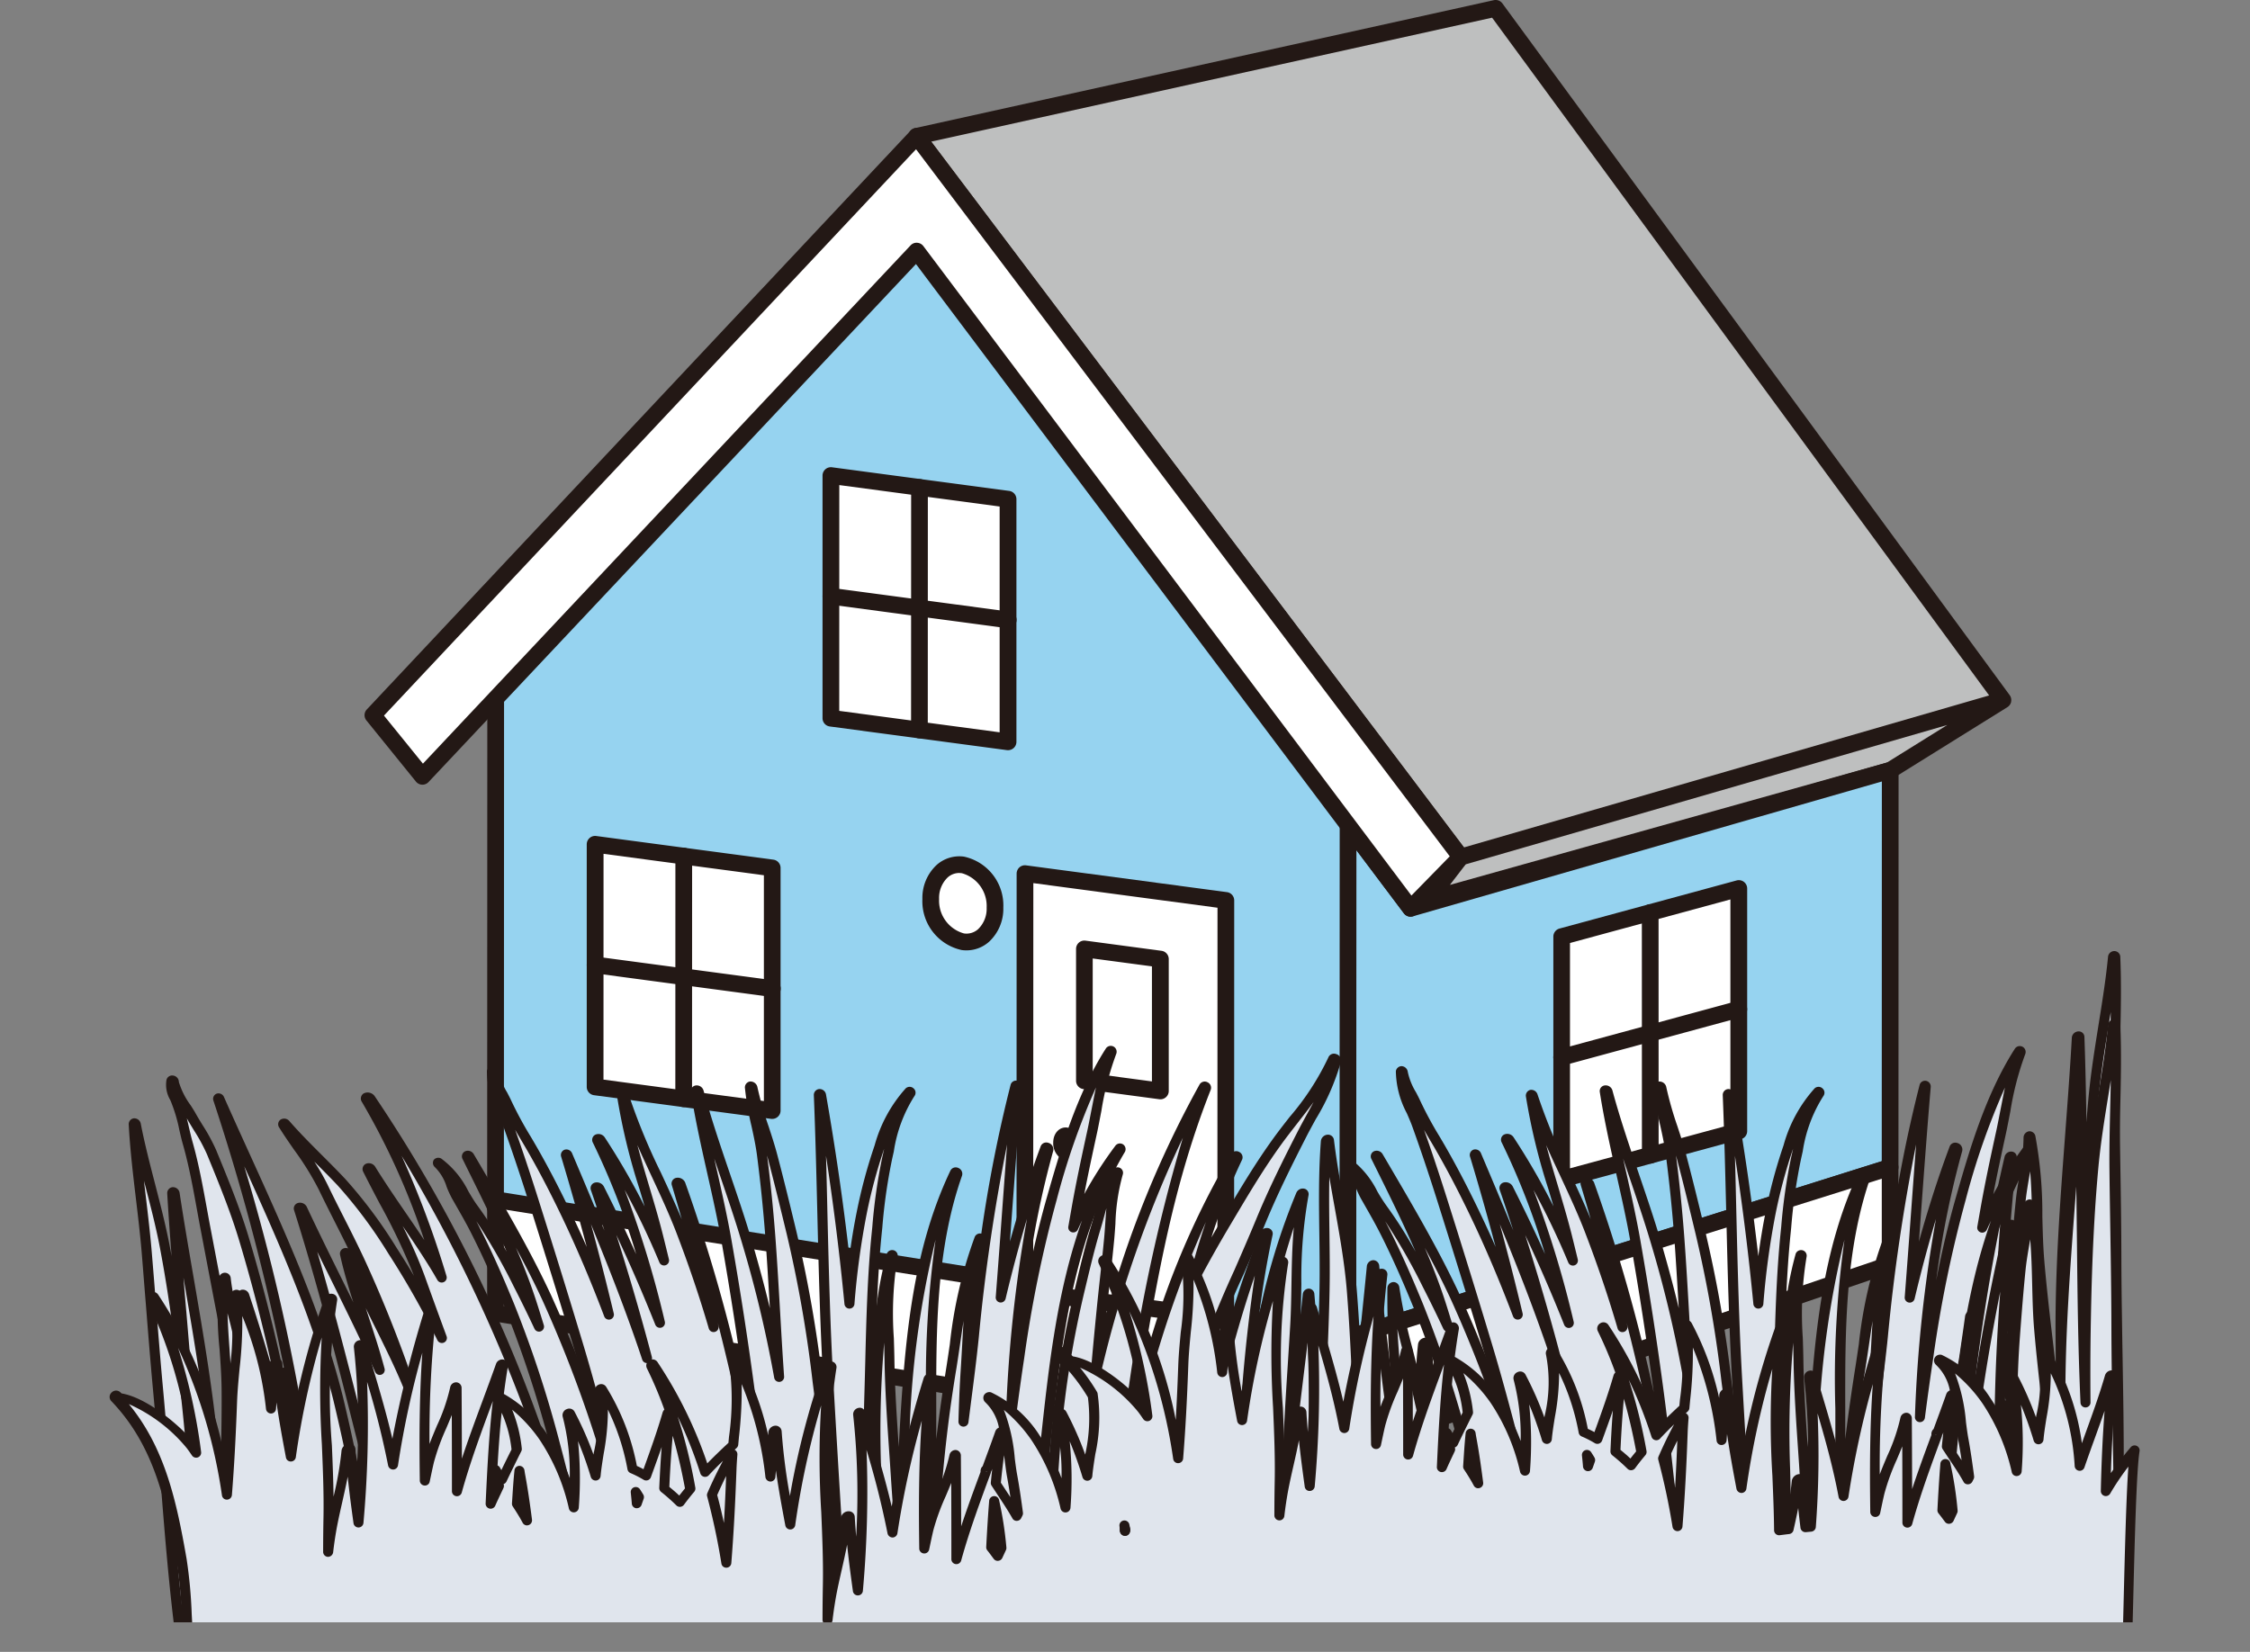 <svg id="グループ_16378" data-name="グループ 16378" xmlns="http://www.w3.org/2000/svg" xmlns:xlink="http://www.w3.org/1999/xlink" width="159.555" height="117.168" viewBox="0 0 159.555 117.168">
  <rect x="0" y="0" width="159.555" height="117.168" fill="#808080" stroke="none"/>
  <defs>
    <clipPath id="clip-path">
      <rect id="長方形_17477" data-name="長方形 17477" width="159.555" height="117.168" fill="none"/>
    </clipPath>
    <clipPath id="clip-path-2">
      <rect id="長方形_17478" data-name="長方形 17478" width="159.555" height="60.421" fill="none"/>
    </clipPath>
  </defs>
  <g id="グループ_16375" data-name="グループ 16375">
    <g id="グループ_16374" data-name="グループ 16374" clip-path="url(#clip-path)">
      <path id="パス_78062" data-name="パス 78062" d="M150.316,95.981l9.589-.344s3.861,4.171,7.081,4.983" transform="translate(-38.998 -24.812)" fill="#fff"/>
      <path id="パス_78063" data-name="パス 78063" d="M166.574,101.388a1.186,1.186,0,0,1-.29-.036c-2.933-.74-6.178-3.817-7.277-4.929l-9.061.326a1.169,1.169,0,0,1-1.223-1.138,1.182,1.182,0,0,1,1.138-1.223l9.589-.344a1.16,1.16,0,0,1,.909.378c1.01,1.089,4.147,4.046,6.5,4.64a1.182,1.182,0,0,1-.288,2.328" transform="translate(-38.585 -24.398)" fill="#231815"/>
      <path id="パス_78064" data-name="パス 78064" d="M149.3,104.72s4.478,8.639,7.788,10.8" transform="translate(-38.736 -27.169)" fill="#fff"/>
      <path id="パス_78065" data-name="パス 78065" d="M156.677,116.286a1.176,1.176,0,0,1-.644-.192c-3.47-2.264-7.718-10.332-8.191-11.244a1.181,1.181,0,1,1,2.1-1.088c1.207,2.327,4.885,8.722,7.384,10.352a1.182,1.182,0,0,1-.646,2.171" transform="translate(-38.322 -26.755)" fill="#231815"/>
      <path id="パス_78066" data-name="パス 78066" d="M114.908,108.674c2.416.307,5.881.618,8.1.924a39.9,39.9,0,0,0,8.5-.034c2.116-.3,9.021-1.172,9.021-1.172" transform="translate(-29.812 -28.122)" fill="#fff"/>
      <path id="パス_78067" data-name="パス 78067" d="M126.606,110.576a33.191,33.191,0,0,1-4.178-.221c-1.189-.164-2.782-.335-4.323-.5-1.326-.141-2.652-.283-3.759-.424a1.182,1.182,0,0,1,.3-2.345c1.095.139,2.4.278,3.713.418,1.559.167,3.171.338,4.4.508a38.8,38.8,0,0,0,8.175-.034c2.1-.3,8.968-1.165,9.037-1.174a1.182,1.182,0,0,1,.3,2.345c-.068.009-6.921.876-9,1.169a36.551,36.551,0,0,1-4.65.255" transform="translate(-29.398 -27.708)" fill="#231815"/>
      <path id="パス_78068" data-name="パス 78068" d="M111.809,115.4c2.082,0,3.39.242,6.915.552a105.244,105.244,0,0,0,12.789-.088c2.216-.2,9.963-2.667,10.466-2.767" transform="translate(-29.008 -29.341)" fill="#fff"/>
      <path id="パス_78069" data-name="パス 78069" d="M123.324,116.872c-1.925,0-3.786-.046-5.117-.163-1.175-.1-2.105-.2-2.9-.28a36.4,36.4,0,0,0-3.914-.267,1.182,1.182,0,0,1,0-2.363h0a38.02,38.02,0,0,1,4.15.28c.786.08,1.706.175,2.867.277A103.39,103.39,0,0,0,131,114.267a78.305,78.305,0,0,0,8.707-2.278c1.179-.353,1.471-.438,1.634-.47a1.181,1.181,0,1,1,.458,2.318c-.113.027-.775.225-1.416.416a70.749,70.749,0,0,1-9.175,2.368c-1.474.131-4.762.251-7.881.251" transform="translate(-28.594 -28.927)" fill="#231815"/>
      <path id="パス_78070" data-name="パス 78070" d="M120.9,123.185a1.165,1.165,0,0,1-.385-.065,1.182,1.182,0,0,1-.732-1.5c1.026-2.979,4.714-2.852,7.4-2.76.455.016.9.031,1.308.032,1.817,0,7.345.016,10.093-.741,2.676-.738,7.167-2.1,7.212-2.109a1.182,1.182,0,1,1,.684,2.262c-.045.013-4.563,1.38-7.269,2.125-2.741.755-7.449.831-10.725.826-.435,0-.9-.017-1.383-.033-2.622-.09-4.666-.061-5.088,1.167a1.182,1.182,0,0,1-1.117.8" transform="translate(-31.06 -30.093)" fill="#231815"/>
      <path id="パス_78071" data-name="パス 78071" d="M108.392,133.445c5.338.3,4.431.2,9.669.806s12.54-.755,13.648-.957" transform="translate(-28.122 -34.582)" fill="#fff"/>
      <path id="パス_78072" data-name="パス 78072" d="M120.634,135.172a27.475,27.475,0,0,1-3.122-.163l-.193-.022c-4.285-.494-4.285-.494-7.516-.672l-1.892-.106a1.182,1.182,0,1,1,.133-2.359l1.889.105c3.3.182,3.3.182,7.657.684l.192.022a49.534,49.534,0,0,0,13.237-.934l.064-.012a1.182,1.182,0,0,1,.424,2.325l-.063.011a64.268,64.268,0,0,1-10.809,1.12" transform="translate(-27.707 -34.168)" fill="#231815"/>
      <path id="パス_78073" data-name="パス 78073" d="M119.816,128.7s6.731.613,9,.613a62.083,62.083,0,0,0,7.615-1.117" transform="translate(-31.085 -33.259)" fill="#fff"/>
      <path id="パス_78074" data-name="パス 78074" d="M128.406,130.078c-2.3,0-8.833-.592-9.11-.618a1.182,1.182,0,1,1,.214-2.353c.067.006,6.7.608,8.9.608a58.19,58.19,0,0,0,7.381-1.093,1.182,1.182,0,1,1,.469,2.316,61.824,61.824,0,0,1-7.85,1.14" transform="translate(-30.671 -32.845)" fill="#231815"/>
      <path id="パス_78075" data-name="パス 78075" d="M124.038,64.022l32.779-9.176,7.994-4.977L126.36,61l38.45-11.128L128.834.8,87.782,9.876,126.36,61Z" transform="translate(-22.774 -0.208)" fill="#bebfbf"/>
      <path id="パス_78076" data-name="パス 78076" d="M123.831,64.407a.593.593,0,0,1-.47-.954l2.048-2.666L87.1,10.025a.592.592,0,0,1,.344-.935L128.5.013a.594.594,0,0,1,.606.228L165.075,49.3a.609.609,0,0,1,.056.09h0a.367.367,0,0,1,.023.053h0a.587.587,0,0,1,.025.343h0V49.8c0,.015-.008.03-.013.045h0v0h0v0a.592.592,0,0,1-.237.307h0l-.01.007-7.994,4.977a.568.568,0,0,1-.153.067L123.99,64.385a.586.586,0,0,1-.159.022m2.674-3.1-1.121,1.459,30.984-8.673,4.29-2.67ZM88.6,10.047,126.38,60.108l37.244-10.78L128.377,1.254Z" transform="translate(-22.567 0)" fill="#231815"/>
      <path id="パス_78077" data-name="パス 78077" d="M133.515,83.569l-4.435-5.9-.01,36.225v.142l38.45-12.095.008-28.157Z" transform="translate(-33.486 -19.142)" fill="#96d3f0"/>
      <path id="パス_78078" data-name="パス 78078" d="M128.862,114.417a.592.592,0,0,1-.592-.592l.01-36.367a.592.592,0,0,1,1.066-.355l4.189,5.576L167.157,73a.593.593,0,0,1,.756.569l-.008,28.157a.592.592,0,0,1-.415.565L129.04,114.39a.589.589,0,0,1-.178.027m.6-35.185-.01,33.786L166.72,101.3l.008-26.935L133.472,83.93a.594.594,0,0,1-.638-.213Z" transform="translate(-33.279 -18.934)" fill="#231815"/>
      <path id="パス_78079" data-name="パス 78079" d="M129.066,131.813l38.45-13.12,0-6.066V111.8L129.069,123.9Z" transform="translate(-33.485 -29.006)" fill="#fff"/>
      <path id="パス_78080" data-name="パス 78080" d="M128.858,132.2a.593.593,0,0,1-.592-.592l0-7.917a.592.592,0,0,1,.415-.564l38.451-12.095a.592.592,0,0,1,.77.565l0,6.891a.592.592,0,0,1-.4.56l-38.451,13.12a.584.584,0,0,1-.191.032m.595-8.074,0,6.653,37.266-12.716,0-5.659Z" transform="translate(-33.278 -28.799)" fill="#231815"/>
      <path id="パス_78081" data-name="パス 78081" d="M107.905,60.183l-5.638-7.274-.645-.858v-.164l-.136-.018L76.821,19.04,51.462,46.123l-4,4.231L47.451,90.6l60.443,9.658Z" transform="translate(-12.311 -4.94)" fill="#96d3f0"/>
      <path id="パス_78082" data-name="パス 78082" d="M107.686,100.647a.581.581,0,0,1-.094-.007L47.149,90.981a.592.592,0,0,1-.5-.585l.012-40.25a.592.592,0,0,1,.161-.407l4-4.231L76.181,18.427a.592.592,0,0,1,.906.05l24.527,32.645a.594.594,0,0,1,.392.523l.527.7,5.633,7.266a.593.593,0,0,1,.124.364l-.012,40.08a.592.592,0,0,1-.592.592M47.836,89.891l59.258,9.469.012-39.182L100.941,52.2a.614.614,0,0,1-.059-.1.56.56,0,0,1-.078-.084L76.564,19.752,51.686,46.32l-3.838,4.062Z" transform="translate(-12.103 -4.732)" fill="#231815"/>
      <path id="パス_78083" data-name="パス 78083" d="M47.451,114.9l0,8.058,60.443,9.658,0-8.058Z" transform="translate(-12.31 -29.81)" fill="#fff"/>
      <path id="パス_78084" data-name="パス 78084" d="M107.683,133a.583.583,0,0,1-.094-.007l-60.443-9.658a.592.592,0,0,1-.5-.585l0-8.058a.592.592,0,0,1,.208-.45.585.585,0,0,1,.478-.134l60.443,9.658a.591.591,0,0,1,.5.585l0,8.058a.592.592,0,0,1-.592.592m-59.85-10.756,59.258,9.469,0-6.858-59.258-9.47Z" transform="translate(-12.102 -29.602)" fill="#231815"/>
      <path id="パス_78085" data-name="パス 78085" d="M85.506,21.831l-1.729,1.838Z" transform="translate(-21.735 -5.664)" fill="#fff"/>
      <path id="パス_78086" data-name="パス 78086" d="M83.569,24.054a.593.593,0,0,1-.432-1l1.729-1.838a.593.593,0,0,1,.863.812L84,23.867a.59.59,0,0,1-.432.187" transform="translate(-21.528 -5.456)" fill="#231815"/>
      <path id="パス_78087" data-name="パス 78087" d="M87.347,20.058l-1.235,1.313Z" transform="translate(-22.341 -5.204)" fill="#fff"/>
      <path id="パス_78088" data-name="パス 78088" d="M85.9,21.756a.593.593,0,0,1-.432-1l1.235-1.313a.593.593,0,0,1,.863.812l-1.234,1.313a.59.59,0,0,1-.432.187" transform="translate(-22.134 -4.996)" fill="#231815"/>
      <path id="パス_78089" data-name="パス 78089" d="M112.85,64.177,74.271,13.055,35.707,54.115l3.513,4.339L74.269,21.2l35.024,46.617Z" transform="translate(-9.264 -3.387)" fill="#fff"/>
      <path id="パス_78090" data-name="パス 78090" d="M109.086,68.2h-.039a.59.59,0,0,1-.435-.235L74.01,21.908,39.444,58.652a.592.592,0,0,1-.892-.033L35.039,54.28a.592.592,0,0,1,.029-.778L73.632,12.442a.6.6,0,0,1,.464-.187.591.591,0,0,1,.441.235l38.579,51.123a.592.592,0,0,1-.05.771l-3.558,3.636a.591.591,0,0,1-.423.178M74.061,20.4h.033a.593.593,0,0,1,.441.236L109.144,66.7l2.719-2.779L74.015,13.766,36.285,53.937l2.762,3.41L73.629,20.583a.594.594,0,0,1,.432-.187" transform="translate(-9.056 -3.18)" fill="#231815"/>
      <path id="パス_78091" data-name="パス 78091" d="M112.382,116.294l-14.247-1.9.009-30.72,14.247,1.9Z" transform="translate(-25.46 -21.708)" fill="#fff"/>
      <path id="パス_78092" data-name="パス 78092" d="M112.175,116.679a.568.568,0,0,1-.078-.005l-14.246-1.9a.593.593,0,0,1-.514-.587l.009-30.72a.6.6,0,0,1,.2-.446.586.586,0,0,1,.469-.141l14.246,1.9a.593.593,0,0,1,.514.588l-.008,30.719a.593.593,0,0,1-.593.592m-13.654-3.014,13.061,1.745.009-29.524L98.53,84.14Z" transform="translate(-25.253 -21.5)" fill="#231815"/>
      <path id="パス_78093" data-name="パス 78093" d="M102.852,109.328c0,.662-.449,1.138-1,1.065a1.31,1.31,0,0,1-1-1.332c0-.662.449-1.139,1-1.065a1.31,1.31,0,0,1,1,1.332" transform="translate(-26.165 -28.017)" fill="#231815"/>
      <path id="パス_78094" data-name="パス 78094" d="M93.68,85.865c0,1.506-1.02,2.59-2.278,2.422a2.977,2.977,0,0,1-2.276-3.03c0-1.5,1.02-2.59,2.278-2.422a2.978,2.978,0,0,1,2.276,3.03" transform="translate(-23.123 -21.486)" fill="#fff"/>
      <path id="パス_78095" data-name="パス 78095" d="M91.45,88.689a2.547,2.547,0,0,1-.334-.022,3.54,3.54,0,0,1-2.79-3.618,3.189,3.189,0,0,1,1.014-2.422,2.42,2.42,0,0,1,1.935-.587,3.54,3.54,0,0,1,2.79,3.618,3.187,3.187,0,0,1-1.013,2.422,2.412,2.412,0,0,1-1.6.609M90.942,83.2a1.228,1.228,0,0,0-.822.315,2.013,2.013,0,0,0-.609,1.531,2.411,2.411,0,0,0,1.763,2.442,1.233,1.233,0,0,0,1-.3,2.011,2.011,0,0,0,.608-1.531h0a2.412,2.412,0,0,0-1.763-2.442,1.281,1.281,0,0,0-.176-.012" transform="translate(-22.916 -21.279)" fill="#231815"/>
      <path id="パス_78096" data-name="パス 78096" d="M113.358,129.929l-17.913-2.393v-4.2l17.913,2.393Z" transform="translate(-24.763 -31.999)" fill="#fff"/>
      <path id="パス_78097" data-name="パス 78097" d="M113.15,130.315a.711.711,0,0,1-.078-.005l-17.913-2.393a.593.593,0,0,1-.514-.587v-4.2a.592.592,0,0,1,.671-.587l17.913,2.393a.593.593,0,0,1,.514.588v4.2a.592.592,0,0,1-.592.592m-17.32-3.5,16.728,2.235v-3l-16.728-2.235Z" transform="translate(-24.555 -31.792)" fill="#231815"/>
      <path id="パス_78098" data-name="パス 78098" d="M114.63,135.768,92.8,132.851v-4.2l21.835,2.917Z" transform="translate(-24.075 -33.378)" fill="#fff"/>
      <path id="パス_78099" data-name="パス 78099" d="M114.422,136.153a.711.711,0,0,1-.079-.005l-21.835-2.917a.593.593,0,0,1-.514-.587v-4.2a.592.592,0,0,1,.671-.587l21.835,2.916a.593.593,0,0,1,.514.588v4.2a.592.592,0,0,1-.592.592M93.18,132.126l20.65,2.759v-3l-20.65-2.759Z" transform="translate(-23.867 -33.171)" fill="#231815"/>
      <path id="パス_78100" data-name="パス 78100" d="M92.121,64.436l-12.56-1.677.005-17.211,12.56,1.677Z" transform="translate(-20.642 -11.817)" fill="#fff"/>
      <path id="パス_78101" data-name="パス 78101" d="M91.914,64.822a.709.709,0,0,1-.078-.005l-12.56-1.678a.593.593,0,0,1-.514-.587l0-17.211a.593.593,0,0,1,.672-.587L92,46.431a.591.591,0,0,1,.512.587l0,17.211a.592.592,0,0,1-.593.592M79.947,62.033l11.375,1.52,0-16.016L79.951,46.017Z" transform="translate(-20.434 -11.61)" fill="#231815"/>
      <line id="線_20830" data-name="線 20830" x2="12.56" y2="1.677" transform="translate(58.922 42.291)" fill="#fff"/>
      <path id="パス_78102" data-name="パス 78102" d="M91.918,59.169a.578.578,0,0,1-.079-.005l-12.56-1.678a.592.592,0,0,1,.157-1.175L92,57.989a.592.592,0,0,1-.078,1.18" transform="translate(-20.435 -14.608)" fill="#231815"/>
      <line id="線_20831" data-name="線 20831" y1="17.211" x2="0.005" transform="translate(65.2 34.569)" fill="#fff"/>
      <path id="パス_78103" data-name="パス 78103" d="M87.833,64.276h0a.593.593,0,0,1-.592-.592l.005-17.211a.592.592,0,1,1,1.185,0l-.005,17.211a.593.593,0,0,1-.592.592" transform="translate(-22.634 -11.903)" fill="#231815"/>
      <path id="パス_78104" data-name="パス 78104" d="M69.548,99.754l-12.56-1.677.005-17.211,12.56,1.677Z" transform="translate(-14.785 -20.98)" fill="#fff"/>
      <path id="パス_78105" data-name="パス 78105" d="M69.34,100.14a.567.567,0,0,1-.078-.005L56.7,98.456a.593.593,0,0,1-.514-.587l0-17.211a.593.593,0,0,1,.672-.587l12.56,1.677a.592.592,0,0,1,.513.587l0,17.211a.592.592,0,0,1-.592.592M57.373,97.351l11.375,1.52,0-16.016L57.377,81.335Z" transform="translate(-14.578 -20.773)" fill="#231815"/>
      <line id="線_20832" data-name="線 20832" x2="12.56" y2="1.677" transform="translate(42.205 68.446)" fill="#fff"/>
      <path id="パス_78106" data-name="パス 78106" d="M69.344,94.487a.577.577,0,0,1-.079-.005L56.7,92.8a.592.592,0,1,1,.157-1.175l12.56,1.677a.592.592,0,0,1-.078,1.18" transform="translate(-14.578 -23.771)" fill="#231815"/>
      <line id="線_20833" data-name="線 20833" y1="17.211" x2="0.005" transform="translate(48.483 60.724)" fill="#fff"/>
      <path id="パス_78107" data-name="パス 78107" d="M65.26,99.594h0A.593.593,0,0,1,64.668,99l.005-17.211a.592.592,0,1,1,1.185,0L65.853,99a.593.593,0,0,1-.592.592" transform="translate(-16.778 -21.066)" fill="#231815"/>
      <path id="パス_78108" data-name="パス 78108" d="M109.231,100.962l-5.39-.72,0-9.355,5.391.72Z" transform="translate(-26.941 -23.58)" fill="#fff"/>
      <path id="パス_78109" data-name="パス 78109" d="M109.023,101.347a.709.709,0,0,1-.079-.005l-5.39-.721a.593.593,0,0,1-.514-.587l0-9.355a.593.593,0,0,1,.2-.446.587.587,0,0,1,.469-.141l5.39.721a.593.593,0,0,1,.514.587l0,9.355a.592.592,0,0,1-.592.592m-4.8-1.831,4.2.562,0-8.159-4.2-.562Z" transform="translate(-26.733 -23.372)" fill="#231815"/>
      <path id="パス_78110" data-name="パス 78110" d="M149.542,105.724l12.56-3.412L162.1,85.1l-12.56,3.412Z" transform="translate(-38.796 -22.079)" fill="#fff"/>
      <path id="パス_78111" data-name="パス 78111" d="M149.334,106.109a.592.592,0,0,1-.592-.592l0-17.211a.592.592,0,0,1,.438-.572l12.56-3.412a.592.592,0,0,1,.747.571l0,17.211a.591.591,0,0,1-.437.572l-12.56,3.412a.583.583,0,0,1-.156.021m.588-17.35,0,15.983,11.375-3.09,0-15.983Z" transform="translate(-38.589 -21.872)" fill="#231815"/>
      <line id="線_20834" data-name="線 20834" x1="12.56" y2="3.412" transform="translate(110.743 71.583)" fill="#fff"/>
      <path id="パス_78112" data-name="パス 78112" d="M149.333,100.458a.592.592,0,0,1-.155-1.164l12.561-3.412a.592.592,0,1,1,.31,1.143l-12.56,3.412a.559.559,0,0,1-.156.021" transform="translate(-38.59 -24.87)" fill="#231815"/>
      <line id="線_20835" data-name="線 20835" x1="0.005" y1="17.211" transform="translate(117.021 64.729)" fill="#fff"/>
      <path id="パス_78113" data-name="パス 78113" d="M157.815,105a.593.593,0,0,1-.592-.592l-.005-17.21a.592.592,0,1,1,1.185,0l.005,17.211a.593.593,0,0,1-.592.592" transform="translate(-40.789 -22.469)" fill="#231815"/>
    </g>
  </g>
  <g id="グループ_16377" data-name="グループ 16377" transform="translate(0 54.652)">
    <g id="グループ_16376" data-name="グループ 16376" clip-path="url(#clip-path-2)">
      <path id="パス_78114" data-name="パス 78114" d="M195.822,140.569a35.46,35.46,0,0,0-.249-4.548q.273,2.281.629,4.548h1.729c0-1.394-.042-2.787-.119-4.179.295-.07.621-.313.633-.533.465-7.643.072-15.294.056-22.941-.008-3.675-.1-7.351-.138-11.025-.039-3.42.207-6.875.06-10.285,0-.082-.155-.014-.16.043-.322,3.327-1.076,6.638-1.387,9.978-.362,3.877-.492,7.761-.552,11.649q-.04,2.56-.012,5.118c-.32-7.029-.183-14.057-.437-21.084,0-.094-.184-.019-.187.05-.393,7.033-1.2,14.016-1.156,21.07.024,3.946.174,7.908.479,11.862-.3-2.51-.7-5.018-.955-7.528-.323-3.189-.759-6.372-1.029-9.564-.244-2.874-.008-5.984-.631-8.812-.017-.076-.135,0-.135.049a38.544,38.544,0,0,1-.547,4.477c-.162,1.58-.284,3.163-.406,4.744a63.008,63.008,0,0,0-.009,9.392c.126,1.737.243,3.49.388,5.247-.48-3.2-.872-6.393-1.092-9.625-.012-.164-.31-.027-.321.085-.016.173-.036.347-.052.519q.091-6.724.849-13.426c.011-.1-.144-.039-.16.027a150.757,150.757,0,0,0-2.906,16.774c-.009-3.456.165-6.9.3-10.369,0-.113-.177-.05-.187.031-.67,4.916-1.571,9.739-1.524,14.707a61.7,61.7,0,0,0,1.351,13.55Z" transform="translate(-48.409 -78.409)" fill="#e0e5ed"/>
      <path id="パス_78115" data-name="パス 78115" d="M197.808,140.8h-1.728a.351.351,0,0,1-.19-.056.348.348,0,0,1-.19.056h-7.881a.354.354,0,0,1-.346-.274,62.916,62.916,0,0,1-1.36-13.628,76.511,76.511,0,0,1,1.1-11.8c.144-.985.288-1.971.423-2.961a.49.49,0,0,1,.518-.4.407.407,0,0,1,.377.427l-.08,2.055c-.029.7-.056,1.4-.083,2.111.567-3.6,1.26-7.173,2.073-10.665a.48.48,0,0,1,.533-.347.394.394,0,0,1,.326.441c-.463,4.149-.741,8.3-.829,12.358a.441.441,0,0,1,.177.076c0-1.578.061-3.146.18-4.692.121-1.571.245-3.176.407-4.753.057-.559.154-1.134.247-1.689a15.328,15.328,0,0,0,.3-2.745.459.459,0,0,1,.4-.441.434.434,0,0,1,.432.308,30.187,30.187,0,0,1,.5,5.714c.026,1.043.052,2.122.138,3.145.16,1.891.383,3.812.6,5.67q.116,1,.229,2-.024-1.2-.031-2.4c-.03-4.758.332-9.558.681-14.2.17-2.257.347-4.591.475-6.892a.488.488,0,0,1,.492-.429h0a.4.4,0,0,1,.4.386c.073,2.015.113,4.049.142,6.066.044-.588.094-1.179.149-1.769.159-1.706.436-3.425.7-5.088.258-1.6.526-3.262.684-4.891a.45.45,0,0,1,.484-.4.428.428,0,0,1,.384.381c.086,1.991.039,4.027-.008,6-.033,1.412-.067,2.87-.052,4.3.016,1.381.038,2.763.059,4.145.037,2.256.074,4.589.079,6.884.005,2.328.045,4.7.084,6.986.09,5.236.183,10.65-.141,15.978a1,1,0,0,1-.619.754c.073,1.387.107,2.678.105,3.938a.355.355,0,0,1-.355.355m-1.424-.711h1.069c0-1.213-.044-2.462-.118-3.8a.355.355,0,0,1,.273-.366.639.639,0,0,0,.365-.231c.318-5.277.225-10.677.136-15.9-.039-2.293-.08-4.663-.085-7-.005-2.291-.043-4.622-.079-6.875-.022-1.383-.044-2.765-.059-4.148-.016-1.438.019-2.9.051-4.322.016-.674.032-1.356.043-2.04q-.087.545-.174,1.086c-.267,1.651-.541,3.36-.7,5.041-.393,4.2-.5,8.418-.551,11.622-.026,1.628-.03,3.347-.013,5.109a.354.354,0,0,1-.345.359.334.334,0,0,1-.365-.339c-.173-3.792-.213-7.645-.252-11.37-.014-1.306-.027-2.63-.047-3.961-.03.4-.061.806-.091,1.207-.348,4.627-.709,9.412-.679,14.141.026,4.083.187,8.065.478,11.837a.356.356,0,0,1-.708.07c-.121-1.006-.258-2.013-.395-3.019-.2-1.479-.409-3.008-.561-4.516-.131-1.294-.281-2.586-.43-3.878-.215-1.863-.438-3.79-.6-5.691-.089-1.043-.116-2.134-.141-3.188s-.052-2.151-.142-3.216c-.027.161-.054.321-.081.481-.092.544-.187,1.107-.242,1.643-.161,1.568-.284,3.169-.4,4.717a62.931,62.931,0,0,0-.01,9.357l.1,1.437c.09,1.264.18,2.534.285,3.806a.356.356,0,0,1-.313.382.361.361,0,0,1-.393-.3c-.489-3.264-.819-6.064-1.026-8.728a.357.357,0,0,1-.441-.35c.039-2.871.175-5.795.4-8.736-.8,4-1.437,8.069-1.911,12.156a.349.349,0,0,1-.373.314.356.356,0,0,1-.335-.354c-.005-1.765.039-3.546.1-5.309a64.974,64.974,0,0,0-.806,9.675,63,63,0,0,0,1.279,13.2h7.249a37.941,37.941,0,0,0-.253-4.157.355.355,0,0,1,.315-.39.362.362,0,0,1,.392.311c.164,1.377.36,2.8.581,4.236m-5.878-21.425v0m-2.163-6.432v0m2.793-6.4h0m7.359-14.274h0Z" transform="translate(-48.285 -78.284)" fill="#231815"/>
      <path id="パス_78116" data-name="パス 78116" d="M167.287,143.945h1.8c-.167-6.026-.23-12.06-.054-18.084.11-3.761.136-7.553.518-11.3a42.421,42.421,0,0,1,.746-5.308,11.88,11.88,0,0,1,1.647-4.589c.032-.041-.053-.108-.094-.069a9.562,9.562,0,0,0-2.107,3.9,36.47,36.47,0,0,0-1.251,4.644,57.247,57.247,0,0,0-.879,6.465c-.476-4.963-1.153-9.906-2.008-14.793-.01-.053-.158-.106-.156-.029.274,6.754.281,13.507.664,20.259q.538,9.458,1.176,18.911" transform="translate(-42.924 -81.784)" fill="#e0e5ed"/>
      <path id="パス_78117" data-name="パス 78117" d="M168.96,144.175h-1.8a.355.355,0,0,1-.355-.331c-.406-5.94-.79-12.128-1.176-18.916-.225-3.959-.322-7.982-.415-11.872-.067-2.751-.136-5.6-.249-8.393a.423.423,0,0,1,.351-.406.469.469,0,0,1,.509.361c.671,3.83,1.228,7.682,1.663,11.491.151-1.135.324-2.179.527-3.174a36.792,36.792,0,0,1,1.263-4.689,9.982,9.982,0,0,1,2.2-4.038.408.408,0,0,1,.561,0,.4.4,0,0,1,.062.543,10.065,10.065,0,0,0-1.463,3.922l-.119.532a39.054,39.054,0,0,0-.7,4.884l-.038.38c-.308,3.028-.385,6.134-.46,9.138q-.027,1.071-.056,2.14c-.156,5.346-.138,11.085.054,18.064a.355.355,0,0,1-.355.365m-1.466-.711h1.1c-.184-6.828-.2-12.473-.044-17.739.021-.712.038-1.424.056-2.137.076-3.018.153-6.138.464-9.193l.039-.379a39.539,39.539,0,0,1,.715-4.973l.119-.527.006-.029a36.215,36.215,0,0,0-1.236,4.589,56.247,56.247,0,0,0-.872,6.425.356.356,0,0,1-.353.325h0a.357.357,0,0,1-.354-.321c-.333-3.468-.77-6.989-1.308-10.511.038,1.36.07,2.713.1,4.045.093,3.884.191,7.9.415,11.849.378,6.659.755,12.74,1.153,18.576m-2.368-38.725Zm6.846-.022,0,0,0,0" transform="translate(-42.8 -81.659)" fill="#231815"/>
      <path id="パス_78118" data-name="パス 78118" d="M130.267,113.538c.458.812.932,1.616,1.353,2.442.9,1.765,1.677,3.555,2.418,5.366a82.042,82.042,0,0,1,3.215,9.789c.982,3.644,1.761,7.32,2.568,10.991.249,1.132.475,2.269.706,3.405h3.6c-.174-.955-.366-1.9-.558-2.831a110.759,110.759,0,0,0-2.775-11.073,91.371,91.371,0,0,0-4.109-10.862c-1.594-3.435-3.549-6.706-5.49-10.015-.042-.073-.21-.081-.159.02a78.06,78.06,0,0,1,4.624,10.523c.163.51.32,1.02.479,1.531q-.708-1.509-1.471-3a38.068,38.068,0,0,0-3.179-5.38c-.749-1.012-1.3-2.514-2.474-3.249-.038-.024-.07.005-.037.033.716.592.879,1.577,1.294,2.311" transform="translate(-33.458 -83.371)" fill="#e0e5ed"/>
      <path id="パス_78119" data-name="パス 78119" d="M144,145.763h-3.6a.356.356,0,0,1-.349-.284l-.127-.626c-.188-.926-.375-1.851-.578-2.774l-.287-1.309c-.7-3.178-1.414-6.464-2.277-9.667a81,81,0,0,0-3.2-9.746c-.885-2.164-1.627-3.811-2.405-5.339-.315-.619-.668-1.239-1.01-1.838l-.335-.59a7.36,7.36,0,0,1-.379-.831,3.3,3.3,0,0,0-.832-1.382.4.4,0,0,1-.071-.516.417.417,0,0,1,.524-.091A6.437,6.437,0,0,1,131,113.087a12,12,0,0,0,.647,1.019,29.691,29.691,0,0,1,2.071,3.274c-.815-1.892-1.731-3.749-2.63-5.568l-.5-1.009a.4.4,0,0,1,.162-.538.484.484,0,0,1,.624.181l.447.761c1.76,3,3.58,6.1,5.058,9.285a90.726,90.726,0,0,1,4.126,10.9,111.642,111.642,0,0,1,2.784,11.108c.193.933.386,1.882.56,2.84a.354.354,0,0,1-.35.419m-3.306-.711h2.879c-.153-.81-.315-1.613-.479-2.4a110.9,110.9,0,0,0-2.766-11.037,90.065,90.065,0,0,0-4.092-10.82c-.575-1.241-1.2-2.471-1.863-3.687.559,1.3,1.072,2.618,1.5,3.957q.174.547.342,1.094l.137.439a.356.356,0,0,1-.661.257c-.472-1.006-.965-2.012-1.466-2.991a42.27,42.27,0,0,0-2.661-4.645c.085.159.17.319.251.48.787,1.546,1.537,3.21,2.43,5.392a81.837,81.837,0,0,1,3.23,9.831c.867,3.219,1.589,6.514,2.285,9.7l.287,1.309c.2.926.392,1.856.581,2.785Z" transform="translate(-33.336 -83.247)" fill="#231815"/>
      <path id="パス_78120" data-name="パス 78120" d="M137.049,111.681q1.633,5.169,3.2,10.35c2.139,7.095,3.575,14.4,6.15,21.4h6.385c.073-1.272.067-2.549.014-3.826q.2,1.914.369,3.826h1.314c-.027-.515-.067-1.029-.117-1.542q.112.771.233,1.542h3.319a99.3,99.3,0,0,0-.686-18.8,92.143,92.143,0,0,0-1.856-10.589c-.436-1.812-.878-3.627-1.355-5.433-.428-1.626-1.092-3.2-1.417-4.845-.013-.061-.185-.121-.178-.033.136,1.624.649,3.2.856,4.812q.369,2.866.587,5.742c.251,3.338.393,6.681.628,10.019a86.838,86.838,0,0,0-2.254-9.478c-1.061-3.609-2.476-7.162-3.455-10.78-.022-.082-.216-.134-.2-.018.555,3.568,1.558,7.1,2.183,10.666q.95,5.422,1.671,10.874c.463,3.5.8,7.011,1.191,10.514-.321-2.371-.672-4.741-1.162-7.093a130.747,130.747,0,0,0-4.975-18.371c-.039-.1-.309-.175-.264-.024,1.012,3.347,1.872,6.733,2.612,10.144q-1.006-3.441-2.311-6.821c-1.237-3.218-3.047-6.318-4.052-9.586-.016-.053-.141-.09-.131-.012.45,3.363,1.73,6.683,2.562,10,.143.57.282,1.142.421,1.713a51.883,51.883,0,0,0-4.506-8.553c-.063-.1-.291-.113-.22.028a61.834,61.834,0,0,1,4.438,12.951q-1.921-4.828-4.31-9.541c-.045-.09-.3-.135-.252,0,1.363,3.964,2.576,7.993,3.641,12.036-1.618-4.87-3.622-9.627-5.653-14.419-.016-.04-.122-.056-.1,0,1.14,3.778,2.15,7.545,3.055,11.334-.909-2.41-1.917-4.8-3.038-7.143-.86-1.794-1.776-3.564-2.807-5.3a26.435,26.435,0,0,1-1.4-2.59,8.206,8.206,0,0,1-.918-2.173c0-.05-.128-.112-.135-.038-.112,1.215.732,2.63,1.148,3.778.633,1.752,1.215,3.505,1.774,5.274" transform="translate(-34.796 -81.27)" fill="#e0e5ed"/>
      <path id="パス_78121" data-name="パス 78121" d="M157.795,143.661h-3.319a.383.383,0,0,0-.116,0h-1.314a.354.354,0,0,1-.192-.056.35.35,0,0,1-.191.056h-6.385a.354.354,0,0,1-.333-.233c-1.593-4.332-2.769-8.842-3.9-13.2-.7-2.7-1.434-5.5-2.252-8.217-.943-3.127-1.991-6.511-3.2-10.346-.614-1.944-1.193-3.665-1.769-5.261-.107-.3-.245-.614-.387-.941a6.564,6.564,0,0,1-.781-2.99.424.424,0,0,1,.392-.358.463.463,0,0,1,.452.4,4.588,4.588,0,0,0,.583,1.454c.113.215.221.42.3.6a26.1,26.1,0,0,0,1.383,2.556c.939,1.579,1.862,3.321,2.822,5.325q.581,1.211,1.142,2.487c-.575-2.168-1.177-4.3-1.82-6.422a.406.406,0,0,1,.235-.472.436.436,0,0,1,.538.23c.744,1.754,1.526,3.6,2.3,5.5q-.467-1.447-.955-2.867a.408.408,0,0,1,.227-.524.567.567,0,0,1,.678.246q1.21,2.391,2.3,4.814a51.735,51.735,0,0,0-3.069-7.908.412.412,0,0,1,.153-.558.535.535,0,0,1,.682.176,49.694,49.694,0,0,1,2.836,4.908c-.119-.41-.241-.817-.361-1.219a43.843,43.843,0,0,1-1.6-6.6.425.425,0,0,1,.3-.438.461.461,0,0,1,.521.3A44.273,44.273,0,0,0,146,109.671c.5,1.078,1.018,2.187,1.474,3.3q-.341-1.219-.7-2.4a.412.412,0,0,1,.261-.523.571.571,0,0,1,.677.321,118.728,118.728,0,0,1,4.229,14.89c-.467-3.514-1.018-7.089-1.639-10.63-.284-1.624-.655-3.272-1.014-4.865-.426-1.9-.866-3.861-1.17-5.808a.406.406,0,0,1,.316-.468.5.5,0,0,1,.576.338c.536,1.984,1.217,3.986,1.877,5.923.539,1.585,1.1,3.223,1.575,4.849s.891,3.168,1.256,4.685c-.1-1.677-.2-3.4-.326-5.1-.141-1.875-.338-3.8-.585-5.723-.091-.709-.246-1.428-.4-2.123a21.186,21.186,0,0,1-.461-2.7.43.43,0,0,1,.34-.425.489.489,0,0,1,.54.36,24.789,24.789,0,0,0,.8,2.818c.214.652.435,1.328.613,2.005.45,1.706.868,3.409,1.357,5.44a92.011,92.011,0,0,1,1.864,10.629,98.507,98.507,0,0,1,.688,18.866.357.357,0,0,1-.355.33m-3.014-.711h2.682a98.349,98.349,0,0,0-.706-18.4A91.293,91.293,0,0,0,154.907,114c-.487-2.027-.9-3.726-1.352-5.425-.011-.04-.021-.079-.032-.119.244,1.907.438,3.816.578,5.677.136,1.813.243,3.655.345,5.437.088,1.529.177,3.056.284,4.584a.356.356,0,0,1-.705.087,85.827,85.827,0,0,0-2.245-9.44c-.475-1.612-1.029-3.244-1.566-4.821q-.219-.644-.44-1.3c.069.31.139.619.207.926.36,1.6.733,3.258,1.02,4.9.635,3.628,1.2,7.292,1.674,10.888.326,2.462.592,4.966.852,7.388q.167,1.567.34,3.135a.356.356,0,0,1-.31.392.359.359,0,0,1-.4-.305c-.287-2.125-.649-4.626-1.158-7.068-.557-2.676-1.2-5.59-1.981-8.622.016.075.034.15.049.224a.355.355,0,0,1-.689.175c-.649-2.225-1.423-4.511-2.3-6.793-.509-1.326-1.129-2.66-1.73-3.949-.346-.741-.7-1.493-1.029-2.253.26.983.55,1.96.838,2.923.337,1.135.686,2.308.977,3.463.123.49.242.981.362,1.471l.059.244a.355.355,0,0,1-.673.221,54.043,54.043,0,0,0-2.462-5.143,73.519,73.519,0,0,1,2.846,9.348.355.355,0,0,1-.675.215c-.842-2.117-1.766-4.248-2.762-6.367.9,2.828,1.746,5.722,2.516,8.642a.356.356,0,0,1-.681.2c-1.079-3.248-2.359-6.512-3.638-9.617.566,2.071,1.1,4.172,1.62,6.339a.356.356,0,0,1-.679.208c-.945-2.5-1.963-4.9-3.027-7.115-.951-1.985-1.864-3.709-2.791-5.269q-.247-.412-.493-.843c.522,1.469,1.049,3.047,1.606,4.805,1.212,3.838,2.259,7.225,3.2,10.354.824,2.729,1.554,5.532,2.26,8.242,1.112,4.266,2.261,8.675,3.8,12.9h5.8c.05-1.062.048-2.2,0-3.455a.356.356,0,0,1,.329-.37.35.35,0,0,1,.38.318q.184,1.754.34,3.507h.612c-.024-.384-.056-.769-.093-1.152a.355.355,0,0,1,.706-.084q.089.619.187,1.237m-13.483-32,0,0,0,0m-2.273-2.4h0m2.781-1.328h0Zm6.517-3.207h0Zm.5-.167v0Zm3.313-.138Z" transform="translate(-34.671 -81.145)" fill="#231815"/>
      <path id="パス_78122" data-name="パス 78122" d="M171.174,142.926h9.978c.082-.8.167-1.589.273-2.374.518-3.868,1.023-7.737,1.443-11.613.773-7.126,1.5-14.771,5.379-21.305.021-.034-.058-.078-.085-.041a29.619,29.619,0,0,0-3.277,5.585q.121-.7.243-1.391c.322-1.816.712-3.62,1.106-5.426a33.291,33.291,0,0,1,1.38-5.636c.018-.044-.076-.1-.107-.052-2.021,3.15-3.152,6.994-4.139,10.442a88.638,88.638,0,0,0-2.305,11.25c-.213,1.417-.407,2.835-.592,4.255a82.706,82.706,0,0,1,2.658-18.966c.025-.088-.176-.208-.214-.1a89.247,89.247,0,0,0-3.17,10.6c.39-5,.718-9.993,1.142-14.986,0-.03-.078-.073-.088-.033a119.11,119.11,0,0,0-2.964,17.843c-.2,1.985-.477,3.978-.73,5.973.031-1.206.079-2.411.158-3.618.2-3.07.2-6.269,1.12-9.266.019-.061-.119-.145-.15-.073-1.195,2.89-1.5,6.046-1.972,9.055a97.007,97.007,0,0,0-1.16,10.068c-.069,1.354-.114,2.707-.145,4.062-.084-2.67-.172-5.342-.142-8.012.07-6.509-.367-13.457,1.857-19.774.025-.07-.133-.165-.171-.083-2.77,5.848-3.239,12.551-3.588,18.752-.19,3.372-.081,6.729-.112,10.1l0,.164c-.118-2.536-.341-5.071-.5-7.556-.174-2.726-.4-5.444-.444-8.174a33.631,33.631,0,0,1,.237-7.409c.007-.031-.075-.072-.087-.034a31.937,31.937,0,0,0-.966,7.212,73.373,73.373,0,0,0-.136,8.011c.117,4.149-.012,8.382.273,12.555" transform="translate(-44.327 -80.766)" fill="#e0e5ed"/>
      <path id="パス_78123" data-name="パス 78123" d="M181.027,143.157H171.05a.356.356,0,0,1-.355-.331c-.179-2.628-.2-5.311-.211-7.906-.009-1.534-.019-3.119-.062-4.663a75.207,75.207,0,0,1,.137-8.05c.037-.461.068-.925.1-1.39a24.729,24.729,0,0,1,.883-5.9.412.412,0,0,1,.477-.247.4.4,0,0,1,.294.472,24.571,24.571,0,0,0-.267,5.76c.017.522.033,1.043.041,1.56.032,2.057.172,4.146.31,6.171.011-.24.023-.481.037-.72.392-6.976.935-13.212,3.622-18.885a.419.419,0,0,1,.552-.2.449.449,0,0,1,.275.555c-1.846,5.245-1.837,10.964-1.828,16.5,0,.733,0,1.464,0,2.189.218-1.828.48-3.593.733-5.2.08-.507.154-1.018.23-1.532a31.736,31.736,0,0,1,1.765-7.6.4.4,0,0,1,.466-.238,98.6,98.6,0,0,1,2.084-10.574.4.4,0,0,1,.438-.276.414.414,0,0,1,.348.432c-.26,3.049-.487,6.156-.706,9.16l-.133,1.817c.669-2.4,1.389-4.634,2.18-6.75a.426.426,0,0,1,.547-.246.484.484,0,0,1,.342.573,64.759,64.759,0,0,0-1.842,9.165c.374-1.912.827-3.9,1.4-5.9.926-3.234,2.079-7.258,4.183-10.536a.417.417,0,0,1,.735.378,21.188,21.188,0,0,0-1.059,4.066c-.1.505-.193,1.011-.3,1.513-.337,1.545-.644,2.967-.912,4.376a28.467,28.467,0,0,1,2.209-3.434.4.4,0,0,1,.554-.08.415.415,0,0,1,.116.524c-3.718,6.258-4.5,13.494-5.255,20.491l-.072.664c-.4,3.675-.866,7.3-1.446,11.622-.1.781-.189,1.571-.271,2.364a.355.355,0,0,1-.353.319m-9.645-.711h9.324c.073-.693.149-1.383.241-2.066.578-4.312,1.046-7.937,1.443-11.6l.072-.663c.563-5.208,1.139-10.547,2.922-15.555q-.152.317-.3.641a.356.356,0,0,1-.674-.208l.244-1.392c.313-1.765.686-3.508,1.108-5.439.109-.5.2-1,.3-1.5s.2-1.028.31-1.546a51.31,51.31,0,0,0-2.785,7.967,88.581,88.581,0,0,0-2.3,11.205c-.19,1.259-.378,2.609-.592,4.247a.355.355,0,0,1-.707-.062,98.192,98.192,0,0,1,1.492-14.04c-.536,1.787-1.04,3.668-1.517,5.671a.356.356,0,0,1-.7-.11c.152-1.939.293-3.878.435-5.816.121-1.651.244-3.335.373-5.022a133.668,133.668,0,0,0-2.011,13.726c-.154,1.514-.354,3.055-.547,4.546l-.184,1.436a.355.355,0,0,1-.708-.054c.035-1.34.087-2.528.158-3.632.036-.557.066-1.118.1-1.682.033-.6.065-1.212.106-1.822-.095.588-.18,1.175-.266,1.758-.076.516-.151,1.03-.231,1.54a97.827,97.827,0,0,0-1.155,10.03c-.064,1.244-.111,2.57-.145,4.053a.355.355,0,0,1-.354.347h0a.355.355,0,0,1-.355-.344l-.01-.334c-.079-2.521-.161-5.128-.133-7.694.011-1.04.01-2.094.008-3.153A70.951,70.951,0,0,1,175,113.93a66.115,66.115,0,0,0-1.855,14.024c-.128,2.29-.118,4.619-.109,6.871,0,1.07.009,2.14,0,3.213l0,.169a.354.354,0,0,1-.35.347h0a.356.356,0,0,1-.355-.338c-.074-1.6-.192-3.215-.305-4.78-.067-.929-.135-1.853-.193-2.77q-.059-.921-.123-1.84c-.141-2.079-.289-4.228-.321-6.353-.006-.415-.018-.83-.031-1.247-.024.347-.048.694-.076,1.038a74.628,74.628,0,0,0-.134,7.972c.044,1.551.053,3.141.062,4.679.015,2.475.03,5.031.187,7.531m.236-27.461,0,.019,0-.019m6.3-1.152h0m-1.221-4.5v0m-.487-.185v0m6.451-1.714v0m-2.254-4.422v0" transform="translate(-44.203 -80.642)" fill="#231815"/>
      <path id="パス_78124" data-name="パス 78124" d="M80.253,143.945h1.8c-.167-6.026-.23-12.06-.055-18.084.11-3.761.137-7.553.518-11.3a42.557,42.557,0,0,1,.746-5.308,11.88,11.88,0,0,1,1.647-4.589c.031-.041-.053-.108-.094-.069a9.56,9.56,0,0,0-2.106,3.9,36.347,36.347,0,0,0-1.252,4.644,57.248,57.248,0,0,0-.879,6.465c-.476-4.963-1.153-9.906-2.008-14.793-.01-.053-.158-.106-.156-.029.274,6.754.281,13.507.664,20.259q.538,9.458,1.176,18.911" transform="translate(-20.344 -81.784)" fill="#e0e5ed"/>
      <path id="パス_78125" data-name="パス 78125" d="M81.926,144.176h-1.8a.355.355,0,0,1-.355-.332c-.406-5.927-.79-12.114-1.176-18.915-.225-3.959-.323-7.982-.416-11.872-.067-2.751-.136-5.6-.249-8.393a.424.424,0,0,1,.353-.407.463.463,0,0,1,.507.361c.671,3.83,1.228,7.681,1.663,11.49.151-1.135.324-2.176.527-3.173a36.982,36.982,0,0,1,1.263-4.689,10,10,0,0,1,2.2-4.037.409.409,0,0,1,.562,0,.4.4,0,0,1,.061.542,10.073,10.073,0,0,0-1.463,3.926l-.118.527a39.051,39.051,0,0,0-.7,4.894l-.038.37c-.307,3.023-.384,6.124-.459,9.123-.018.72-.036,1.438-.057,2.156-.155,5.339-.138,11.079.055,18.064a.357.357,0,0,1-.355.366m-1.466-.712h1.1c-.183-6.834-.2-12.48-.044-17.739.021-.716.039-1.434.057-2.152.075-3.013.153-6.127.463-9.177l.037-.37a39.568,39.568,0,0,1,.716-4.983l.118-.521c0-.01,0-.021.007-.032a36.058,36.058,0,0,0-1.235,4.587,55.985,55.985,0,0,0-.873,6.426.356.356,0,0,1-.353.325h0a.357.357,0,0,1-.355-.322c-.333-3.47-.771-6.992-1.309-10.516.039,1.361.071,2.716.1,4.05.094,3.884.191,7.9.415,11.848.379,6.672.757,12.753,1.154,18.576M78.093,104.74h0Zm6.843-.02h0" transform="translate(-20.219 -81.66)" fill="#231815"/>
      <path id="パス_78126" data-name="パス 78126" d="M43.233,113.538c.458.812.932,1.616,1.353,2.442.9,1.765,1.677,3.555,2.418,5.366a82.041,82.041,0,0,1,3.215,9.789c.982,3.644,1.761,7.32,2.568,10.991.249,1.132.475,2.269.706,3.405h3.6c-.174-.955-.366-1.9-.558-2.831a110.757,110.757,0,0,0-2.775-11.073,91.371,91.371,0,0,0-4.109-10.862c-1.594-3.435-3.549-6.706-5.49-10.015-.042-.073-.21-.081-.16.02a77.972,77.972,0,0,1,4.625,10.523c.163.51.32,1.02.479,1.531q-.708-1.509-1.471-3a38.069,38.069,0,0,0-3.179-5.38c-.749-1.012-1.3-2.514-2.474-3.249-.038-.024-.07.005-.037.033.716.592.879,1.577,1.294,2.311" transform="translate(-10.877 -83.371)" fill="#e0e5ed"/>
      <path id="パス_78127" data-name="パス 78127" d="M56.967,145.763h-3.6a.355.355,0,0,1-.348-.284l-.13-.638c-.187-.922-.374-1.843-.575-2.762l-.287-1.309c-.695-3.178-1.414-6.464-2.276-9.666a81.274,81.274,0,0,0-3.2-9.747c-.883-2.159-1.625-3.806-2.405-5.339-.318-.627-.676-1.253-1.022-1.859l-.324-.57a7.206,7.206,0,0,1-.378-.829,3.3,3.3,0,0,0-.833-1.383.4.4,0,0,1-.071-.515.418.418,0,0,1,.526-.091,6.433,6.433,0,0,1,1.923,2.319c.218.369.424.718.646,1.018a29.593,29.593,0,0,1,2.069,3.27c-.813-1.888-1.728-3.742-2.625-5.559l-.5-1.015a.4.4,0,0,1,.161-.537.482.482,0,0,1,.624.18l.441.749c1.763,3,3.585,6.105,5.065,9.3a90.881,90.881,0,0,1,4.126,10.9A112.117,112.117,0,0,1,56.758,142.5c.193.933.384,1.882.559,2.84a.354.354,0,0,1-.35.419m-3.307-.711H56.54c-.153-.809-.315-1.613-.479-2.4A111.379,111.379,0,0,0,53.3,131.61a90.379,90.379,0,0,0-4.094-10.82c-.576-1.242-1.206-2.473-1.865-3.691.561,1.3,1.073,2.62,1.5,3.961.12.374.236.748.353,1.123l.127.41a.356.356,0,0,1-.661.257c-.472-1.006-.965-2.012-1.466-2.99a42.262,42.262,0,0,0-2.662-4.646c.086.159.17.32.251.48.79,1.551,1.539,3.214,2.431,5.393a81.97,81.97,0,0,1,3.23,9.831c.867,3.219,1.588,6.513,2.285,9.7l.287,1.309c.2.923.39,1.848.578,2.773Zm-9.467-34.563h0" transform="translate(-10.755 -83.247)" fill="#231815"/>
      <path id="パス_78128" data-name="パス 78128" d="M50.015,111.681q1.634,5.169,3.2,10.35c2.139,7.095,3.575,14.4,6.15,21.4h6.385c.073-1.272.066-2.549.014-3.826q.2,1.914.369,3.826H67.45c-.027-.515-.067-1.029-.117-1.542q.113.771.234,1.542h3.319a99.487,99.487,0,0,0-.686-18.8,92.15,92.15,0,0,0-1.857-10.589c-.436-1.812-.878-3.627-1.354-5.433-.429-1.626-1.092-3.2-1.417-4.845-.012-.061-.185-.121-.177-.033.136,1.624.649,3.2.855,4.812q.37,2.866.587,5.742c.252,3.338.393,6.681.628,10.019a86.5,86.5,0,0,0-2.254-9.478c-1.06-3.609-2.476-7.162-3.455-10.78-.021-.082-.216-.134-.2-.018.555,3.568,1.557,7.1,2.182,10.666q.951,5.422,1.671,10.874c.463,3.5.8,7.011,1.19,10.514-.32-2.371-.672-4.741-1.161-7.093a130.641,130.641,0,0,0-4.974-18.371c-.039-.1-.309-.175-.264-.024,1.012,3.347,1.872,6.733,2.612,10.144Q61.81,117.3,60.5,113.916c-1.237-3.218-3.047-6.318-4.052-9.586-.016-.053-.143-.09-.133-.012.45,3.363,1.731,6.683,2.562,10,.143.57.282,1.142.421,1.713a51.826,51.826,0,0,0-4.506-8.553c-.062-.1-.291-.113-.22.028a61.789,61.789,0,0,1,4.437,12.951q-1.92-4.828-4.309-9.541c-.045-.09-.3-.135-.252,0,1.362,3.964,2.576,7.993,3.641,12.036-1.617-4.87-3.621-9.627-5.653-14.419-.016-.04-.122-.056-.1,0,1.14,3.778,2.15,7.545,3.055,11.334-.91-2.41-1.917-4.8-3.039-7.143-.859-1.794-1.775-3.564-2.807-5.3a26.753,26.753,0,0,1-1.4-2.59,8.23,8.23,0,0,1-.918-2.173c0-.05-.128-.112-.135-.038-.112,1.215.732,2.63,1.148,3.778.633,1.752,1.215,3.505,1.774,5.274" transform="translate(-12.215 -81.27)" fill="#e0e5ed"/>
      <path id="パス_78129" data-name="パス 78129" d="M70.761,143.661H67.443a.391.391,0,0,1-.059-.005.364.364,0,0,1-.058.005H66.012a.351.351,0,0,1-.191-.056.356.356,0,0,1-.193.056H59.243a.355.355,0,0,1-.333-.233c-1.592-4.333-2.768-8.843-3.9-13.2-.7-2.7-1.433-5.5-2.251-8.214-.943-3.127-1.99-6.51-3.2-10.346-.619-1.958-1.2-3.678-1.769-5.261-.107-.3-.244-.612-.386-.938a6.553,6.553,0,0,1-.781-2.993.423.423,0,0,1,.392-.357h0a.46.46,0,0,1,.448.4,4.631,4.631,0,0,0,.583,1.448c.113.216.221.421.305.607a26.569,26.569,0,0,0,1.383,2.555c.936,1.574,1.859,3.315,2.822,5.326q.581,1.21,1.142,2.486c-.574-2.168-1.177-4.294-1.819-6.422a.4.4,0,0,1,.235-.471.436.436,0,0,1,.538.23c.743,1.752,1.524,3.6,2.3,5.5q-.468-1.444-.954-2.862a.409.409,0,0,1,.227-.524.566.566,0,0,1,.679.247q1.211,2.392,2.3,4.813a51.728,51.728,0,0,0-3.068-7.907.412.412,0,0,1,.153-.558.535.535,0,0,1,.683.176,50.093,50.093,0,0,1,2.835,4.908c-.119-.408-.24-.814-.359-1.215a44,44,0,0,1-1.6-6.607.425.425,0,0,1,.3-.438.458.458,0,0,1,.52.3,44.578,44.578,0,0,0,2.294,5.569c.5,1.078,1.018,2.186,1.476,3.3q-.341-1.221-.7-2.4A.411.411,0,0,1,60,110.05a.571.571,0,0,1,.678.318,118.96,118.96,0,0,1,4.231,14.892c-.467-3.513-1.018-7.089-1.64-10.63-.284-1.624-.655-3.272-1.013-4.865-.427-1.9-.868-3.861-1.171-5.808a.406.406,0,0,1,.314-.467.506.506,0,0,1,.577.335c.538,1.987,1.22,3.991,1.88,5.928.539,1.584,1.1,3.221,1.574,4.847s.891,3.167,1.256,4.684c-.1-1.677-.2-3.4-.326-5.1-.141-1.875-.338-3.8-.585-5.724-.091-.708-.247-1.427-.4-2.122a21.307,21.307,0,0,1-.462-2.705.43.43,0,0,1,.34-.425.5.5,0,0,1,.541.36,24.485,24.485,0,0,0,.8,2.818c.214.653.435,1.328.614,2.006.494,1.873.959,3.79,1.356,5.439a91.9,91.9,0,0,1,1.863,10.629,98.381,98.381,0,0,1,.687,18.866.356.356,0,0,1-.355.331m-3.014-.711h2.682a98.423,98.423,0,0,0-.706-18.4A91.121,91.121,0,0,0,67.874,114c-.4-1.646-.861-3.558-1.353-5.425-.01-.039-.021-.079-.032-.119.244,1.908.438,3.817.579,5.678.136,1.806.241,3.643.344,5.419.088,1.534.176,3.069.284,4.6a.355.355,0,0,1-.7.087,85.84,85.84,0,0,0-2.245-9.441c-.473-1.611-1.029-3.242-1.566-4.818q-.219-.644-.44-1.3.1.464.207.923c.36,1.6.733,3.258,1.02,4.9.635,3.629,1.2,7.292,1.674,10.888.324,2.456.591,4.957.85,7.374q.168,1.574.341,3.148a.357.357,0,0,1-.31.392.362.362,0,0,1-.4-.306c-.287-2.124-.649-4.626-1.157-7.068-.557-2.676-1.2-5.59-1.98-8.622.016.074.032.15.048.224a.355.355,0,0,1-.688.176c-.652-2.232-1.426-4.518-2.3-6.794-.51-1.326-1.131-2.659-1.731-3.948-.345-.741-.695-1.493-1.029-2.253.26.983.552,1.962.838,2.926.338,1.133.686,2.3.976,3.459q.156.62.306,1.241l.116.473a.356.356,0,0,1-.674.222,54.064,54.064,0,0,0-2.463-5.145,73.621,73.621,0,0,1,2.848,9.35.356.356,0,0,1-.676.215c-.841-2.115-1.765-4.247-2.763-6.368.9,2.827,1.747,5.722,2.517,8.644a.355.355,0,0,1-.681.2c-1.08-3.251-2.36-6.514-3.639-9.617.566,2.072,1.1,4.174,1.62,6.34a.355.355,0,0,1-.678.207c-.944-2.5-1.962-4.894-3.026-7.115-.955-1.991-1.868-3.714-2.793-5.269-.163-.275-.329-.555-.493-.843.518,1.457,1.046,3.036,1.606,4.805,1.212,3.838,2.26,7.225,3.2,10.354.823,2.728,1.553,5.53,2.259,8.24,1.112,4.267,2.261,8.676,3.8,12.906h5.8c.05-1.063.048-2.2,0-3.455a.355.355,0,0,1,.709-.052q.184,1.754.341,3.507h.612q-.039-.577-.095-1.152a.356.356,0,0,1,.706-.085q.09.619.186,1.237m-13.482-32v0m-2.274-2.4h0m2.78-1.328h0Zm1.217-2.909h0m5.8-.466v0m3.313-.136h0ZM46.75,102.571h0Z" transform="translate(-12.091 -81.145)" fill="#231815"/>
      <path id="パス_78130" data-name="パス 78130" d="M84.14,142.926h9.978c.082-.8.167-1.589.273-2.374.519-3.868,1.023-7.737,1.444-11.613.772-7.126,1.5-14.771,5.379-21.305.021-.034-.058-.078-.085-.041a29.658,29.658,0,0,0-3.277,5.585c.081-.464.161-.927.244-1.391.321-1.816.711-3.62,1.1-5.426a33.294,33.294,0,0,1,1.38-5.636c.019-.044-.076-.1-.107-.052-2.021,3.15-3.152,6.994-4.139,10.442a88.642,88.642,0,0,0-2.305,11.25c-.213,1.417-.407,2.835-.592,4.255a82.706,82.706,0,0,1,2.658-18.966c.025-.088-.175-.208-.214-.1a89.248,89.248,0,0,0-3.17,10.6c.389-5,.718-9.993,1.142-14.986,0-.03-.078-.073-.088-.033A119.109,119.109,0,0,0,90.8,120.974c-.2,1.985-.477,3.978-.73,5.973.032-1.206.079-2.411.158-3.618.2-3.07.2-6.269,1.122-9.266.019-.061-.12-.145-.15-.073-1.195,2.89-1.5,6.046-1.972,9.055a97.009,97.009,0,0,0-1.16,10.068c-.069,1.354-.114,2.707-.145,4.062-.084-2.67-.171-5.342-.142-8.012.07-6.509-.367-13.457,1.857-19.774.025-.07-.133-.165-.17-.083-2.77,5.848-3.24,12.551-3.589,18.752-.19,3.372-.081,6.729-.111,10.1l0,.164c-.118-2.536-.341-5.071-.5-7.556-.174-2.726-.4-5.444-.444-8.174a33.631,33.631,0,0,1,.237-7.409c.007-.031-.075-.072-.087-.034A31.937,31.937,0,0,0,84,122.361a73.369,73.369,0,0,0-.136,8.011c.116,4.149-.013,8.382.273,12.555" transform="translate(-21.747 -80.766)" fill="#e0e5ed"/>
      <path id="パス_78131" data-name="パス 78131" d="M93.992,143.157H84.016a.355.355,0,0,1-.355-.331c-.18-2.632-.2-5.319-.211-7.917-.01-1.53-.019-3.112-.062-4.652a74.842,74.842,0,0,1,.137-8.05c.037-.458.068-.921.1-1.383a24.708,24.708,0,0,1,.883-5.907.41.41,0,0,1,.47-.249.4.4,0,0,1,.3.461,24.575,24.575,0,0,0-.27,5.78c.016.52.033,1.038.04,1.553.032,2.057.173,4.146.31,6.17.01-.241.023-.48.036-.719.393-6.977.936-13.214,3.623-18.885a.419.419,0,0,1,.549-.2.449.449,0,0,1,.277.553c-1.846,5.248-1.837,10.968-1.828,16.5,0,.734,0,1.465,0,2.191.218-1.831.48-3.6.734-5.209.079-.508.155-1.02.23-1.534a31.715,31.715,0,0,1,1.764-7.6.405.405,0,0,1,.467-.238,98.863,98.863,0,0,1,2.083-10.574.4.4,0,0,1,.435-.276.413.413,0,0,1,.351.432c-.26,3.057-.487,6.173-.708,9.185l-.131,1.793c.669-2.4,1.39-4.636,2.18-6.752a.427.427,0,0,1,.544-.247.484.484,0,0,1,.345.572,64.54,64.54,0,0,0-1.842,9.164c.373-1.91.826-3.9,1.4-5.9.926-3.233,2.077-7.256,4.181-10.536a.417.417,0,0,1,.735.378,21.041,21.041,0,0,0-1.058,4.059c-.1.508-.193,1.016-.3,1.52-.337,1.545-.644,2.967-.912,4.375a28.423,28.423,0,0,1,2.209-3.432.405.405,0,0,1,.554-.081.414.414,0,0,1,.119.521c-3.721,6.264-4.5,13.5-5.259,20.505l-.07.652c-.4,3.66-.864,7.294-1.445,11.622-.1.781-.19,1.571-.272,2.364a.355.355,0,0,1-.354.319m-9.644-.711h9.324c.073-.693.15-1.383.241-2.066.58-4.324,1.047-7.952,1.443-11.6l.07-.652c.564-5.214,1.14-10.559,2.925-15.571-.1.213-.2.429-.3.647a.356.356,0,0,1-.674-.209l.244-1.391c.313-1.765.687-3.508,1.109-5.439.109-.5.2-1,.3-1.5s.2-1.024.308-1.54a51.37,51.37,0,0,0-2.785,7.968,88.247,88.247,0,0,0-2.3,11.205c-.187,1.234-.375,2.584-.592,4.247a.355.355,0,0,1-.707-.062,98.21,98.21,0,0,1,1.491-14.037c-.536,1.785-1.039,3.666-1.516,5.668a.356.356,0,0,1-.7-.11q.225-2.895.432-5.792c.121-1.658.245-3.349.375-5.043a133.657,133.657,0,0,0-2.011,13.723c-.155,1.52-.355,3.067-.549,4.565l-.181,1.417a.356.356,0,0,1-.709-.054c.035-1.34.087-2.528.158-3.632.037-.557.067-1.118.1-1.682.033-.6.065-1.213.105-1.823-.093.587-.18,1.175-.264,1.757-.076.517-.151,1.032-.232,1.542A97.991,97.991,0,0,0,88.3,133.006c-.062,1.22-.11,2.546-.145,4.052a.356.356,0,0,1-.354.347h0a.355.355,0,0,1-.355-.344l-.008-.266c-.08-2.543-.162-5.173-.135-7.762.011-1.04.01-2.091.008-3.15a70.9,70.9,0,0,1,.655-11.953,66.054,66.054,0,0,0-1.855,14.024c-.129,2.287-.119,4.612-.11,6.861,0,1.073.009,2.147,0,3.222l0,.164a.355.355,0,0,1-.349.352.347.347,0,0,1-.361-.338c-.074-1.6-.192-3.215-.306-4.78-.067-.929-.134-1.853-.193-2.77q-.059-.921-.123-1.84c-.142-2.079-.289-4.228-.321-6.353-.006-.415-.019-.83-.031-1.247-.024.347-.048.694-.076,1.038a74.065,74.065,0,0,0-.134,7.972c.043,1.549.053,3.134.061,4.668.015,2.478.03,5.037.188,7.541m6.536-28.613h0m-1.221-4.5,0,0,0,0m3.709-6.321v0" transform="translate(-21.622 -80.642)" fill="#231815"/>
      <path id="パス_78132" data-name="パス 78132" d="M106.87,143.122c.014-.315.023-.629.039-.944.176-1.183.341-2.353.547-3.479a124.963,124.963,0,0,1,2.87-13.256c1.277-4.3,3.293-8.362,5.017-12.549.857-2.079,1.863-4.094,2.9-6.116a24.2,24.2,0,0,0,2.424-5.248c.019-.078-.181-.178-.218-.084-.8,2.019-2.587,3.952-3.908,5.772-1.355,1.866-2.49,3.806-3.651,5.753-.8,1.349-1.574,2.708-2.3,4.083a47.956,47.956,0,0,1,3.085-8.636c.029-.061-.108-.141-.15-.073-4.024,6.6-6.154,13.957-7.661,21.187-.1.484-.191.967-.284,1.451q-.408,1.726-.764,3.461c.3-2.441.69-4.877,1.1-7.3,1.357-8.013,2.462-15.932,5.527-23.665.024-.061-.11-.143-.15-.073a78.337,78.337,0,0,0-7.668,20.3q.194-2.189.411-4.377c.168-1.7.372-3.4.533-5.1a21.791,21.791,0,0,1,.629-4.721c.007-.021-.041-.061-.06-.036a11.664,11.664,0,0,0-1.493,3.859c-.444,1.454-.784,2.927-1.137,4.4a70.324,70.324,0,0,0-1.693,10.4c-.294,3.4-.414,6.792-.607,10.193-.087,1.539-.269,3.175-.316,4.808Z" transform="translate(-25.916 -80.962)" fill="#e0e5ed"/>
      <path id="パス_78133" data-name="パス 78133" d="M106.746,143.353h-6.98a.355.355,0,0,1-.355-.366c.029-1,.108-2,.184-2.975.049-.626.1-1.242.133-1.844q.083-1.487.156-2.974c.119-2.368.242-4.817.451-7.229a71.084,71.084,0,0,1,1.7-10.449l.121-.506c.308-1.286.627-2.615,1.023-3.912.08-.261.154-.535.231-.817a8.818,8.818,0,0,1,1.322-3.157.4.4,0,0,1,.481-.1.39.39,0,0,1,.2.463,14.475,14.475,0,0,0-.524,3.5c-.026.39-.053.775-.088,1.147-.088.923-.188,1.846-.288,2.769-.084.778-.169,1.557-.247,2.336l-.009.088a73.417,73.417,0,0,1,6.6-16.219.42.42,0,0,1,.555-.161.428.428,0,0,1,.234.541c-2.623,6.618-3.781,13.24-4.943,20.222a58.934,58.934,0,0,1,6.392-15.675.426.426,0,0,1,.575-.139.421.421,0,0,1,.2.549,43.98,43.98,0,0,0-2.176,5.517q.365-.635.76-1.3l.255-.428c1.056-1.775,2.148-3.61,3.414-5.352.35-.483.733-.973,1.122-1.471a18.67,18.67,0,0,0,2.744-4.223.429.429,0,0,1,.544-.24.469.469,0,0,1,.351.534,16.389,16.389,0,0,1-1.786,4.083c-.23.421-.458.836-.668,1.246-.932,1.824-2,3.949-2.884,6.09-.5,1.22-1.038,2.449-1.556,3.637a78.364,78.364,0,0,0-3.45,8.879,114.419,114.419,0,0,0-2.666,12.15l-.195,1.068c-.175.958-.318,1.928-.469,2.954l-.076.514c-.007.154-.013.341-.021.528l-.015.38a.356.356,0,0,1-.355.34m-6.612-.711H106.4v-.036c.007-.19.014-.381.024-.571l.079-.547c.146-.987.3-2.008.473-2.978l.194-1.067a115.213,115.213,0,0,1,2.684-12.226,78.971,78.971,0,0,1,3.48-8.96c.516-1.184,1.05-2.409,1.551-3.624.892-2.166,1.968-4.306,2.907-6.143.213-.416.444-.838.678-1.265.157-.287.316-.578.472-.869-.37.505-.758,1-1.141,1.494s-.761.975-1.107,1.451c-1.246,1.716-2.331,3.537-3.378,5.3l-.255.429c-.856,1.435-1.6,2.765-2.287,4.066a.356.356,0,0,1-.659-.255c.364-1.394.758-2.713,1.189-3.972a74.439,74.439,0,0,0-5.222,16.611c-.078.376-.151.753-.222,1.13l-.061.315c-.273,1.153-.529,2.314-.765,3.466a.356.356,0,0,1-.7-.115c.308-2.524.712-5.007,1.1-7.314q.216-1.271.424-2.537a122.329,122.329,0,0,1,3.814-17.537,82.728,82.728,0,0,0-5.833,16.778.355.355,0,0,1-.7-.116q.192-2.191.41-4.38c.077-.782.162-1.563.247-2.344.1-.919.2-1.839.287-2.759.035-.366.061-.745.087-1.129.024-.347.048-.7.078-1.046-.055.192-.107.384-.158.575-.078.289-.156.571-.237.838-.391,1.276-.706,2.594-1.012,3.869l-.121.507a70.584,70.584,0,0,0-1.684,10.344c-.207,2.4-.33,4.842-.45,7.2q-.074,1.489-.156,2.979c-.034.607-.083,1.228-.133,1.859-.067.843-.135,1.711-.17,2.574m20.059-41.316v0" transform="translate(-25.791 -80.837)" fill="#231815"/>
      <path id="パス_78134" data-name="パス 78134" d="M29.637,144.107h2.787a137.016,137.016,0,0,0-3.036-17.653c-1.8-7.234-5.355-14.292-8.419-21.221-.014-.031-.1-.044-.084,0a160.275,160.275,0,0,1,5.391,20.94c1.066,6,1.751,12.027,3.362,17.933" transform="translate(-5.418 -81.947)" fill="#e0e5ed"/>
      <path id="パス_78135" data-name="パス 78135" d="M32.3,144.338H29.513a.356.356,0,0,1-.344-.262,120.3,120.3,0,0,1-2.508-12.754c-.272-1.709-.553-3.476-.861-5.211a159.338,159.338,0,0,0-5.379-20.893.393.393,0,0,1,.227-.47.419.419,0,0,1,.523.221c.581,1.314,1.183,2.639,1.788,3.969,2.55,5.613,5.186,11.418,6.649,17.3a135.99,135.99,0,0,1,3.044,17.7.355.355,0,0,1-.353.4m-2.515-.711H31.9a134.557,134.557,0,0,0-2.983-17.213c-1.389-5.591-3.863-11.138-6.3-16.514A147.676,147.676,0,0,1,26.5,125.987c.31,1.741.591,3.511.863,5.223a122.189,122.189,0,0,0,2.421,12.417m-9.266-38.375,0,.01,0-.01" transform="translate(-5.294 -81.822)" fill="#231815"/>
      <path id="パス_78136" data-name="パス 78136" d="M29.953,111.473c.855,1.779,1.8,3.53,2.625,5.316a91.032,91.032,0,0,1,3.966,10.217c-.229-.594-.464-1.186-.712-1.774-1.279-3.024-3.019-5.944-4.135-9.007-.028-.077-.224-.136-.2-.018.614,2.776,1.734,5.465,2.463,8.229-1.714-3.839-3.708-7.592-5.5-11.428-.039-.085-.271-.124-.231,0,1.966,6.208,3.495,12.48,5.079,18.765,1.018,4.039,1.593,8.2,2.448,12.3h9.376c-.05-.387-.106-.773-.17-1.159l.049.023c.069.377.135.757.2,1.136h4.278c-.113-.558-.231-1.113-.349-1.663a101.746,101.746,0,0,0-3.869-13.261A103.941,103.941,0,0,0,33.3,105.2c-.089-.129-.412-.148-.3.038a56.946,56.946,0,0,1,5.355,12.641c-.093-.159-.183-.319-.277-.478-1.468-2.456-3.244-4.765-4.746-7.2-.061-.1-.29-.113-.221.027a72.438,72.438,0,0,1,3.715,7.7q.76,2.125,1.543,4.246a60.067,60.067,0,0,0-3.508-6.2,33.589,33.589,0,0,0-3.6-4.839c-1.3-1.386-2.758-2.716-3.989-4.136-.05-.059-.2-.05-.147.038a49.183,49.183,0,0,1,2.827,4.436" transform="translate(-7.035 -81.92)" fill="#e0e5ed"/>
      <path id="パス_78137" data-name="パス 78137" d="M49.368,144.311H45.09l-.041,0-.041,0H35.632a.354.354,0,0,1-.347-.283c-.331-1.585-.624-3.2-.907-4.767-.45-2.483-.915-5.051-1.538-7.522l-.485-1.93c-1.389-5.532-2.826-11.252-4.588-16.814a.406.406,0,0,1,.24-.513.538.538,0,0,1,.652.253c.767,1.641,1.586,3.3,2.376,4.9q.463.936.932,1.889c-.355-1.1-.69-2.23-.94-3.36a.4.4,0,0,1,.278-.481.471.471,0,0,1,.289.013c-.308-.631-.625-1.258-.935-1.872-.39-.77-.778-1.541-1.151-2.316a20.5,20.5,0,0,0-1.725-2.784c-.363-.522-.738-1.062-1.084-1.618a.4.4,0,0,1,.095-.537.478.478,0,0,1,.624.078c.723.835,1.544,1.655,2.338,2.449.556.556,1.113,1.112,1.642,1.677a33.692,33.692,0,0,1,3.64,4.888q.628.968,1.228,1.979a43.831,43.831,0,0,0-2.425-5.114c-.394-.746-.789-1.5-1.169-2.259a.412.412,0,0,1,.159-.561.531.531,0,0,1,.682.19c.7,1.132,1.472,2.259,2.221,3.35.418.61.844,1.231,1.262,1.86a50.706,50.706,0,0,0-4.422-9.8.428.428,0,0,1,.118-.6.613.613,0,0,1,.781.179,104.024,104.024,0,0,1,12.013,24.036,101.494,101.494,0,0,1,3.882,13.307c.122.572.238,1.118.35,1.668a.354.354,0,0,1-.348.426m-3.98-.711h3.544c-.084-.4-.17-.8-.255-1.2a100.818,100.818,0,0,0-3.861-13.244A108.519,108.519,0,0,0,35.39,109.13a68.259,68.259,0,0,1,3.181,8.52.355.355,0,0,1-.647.284l-.275-.474c-.679-1.135-1.437-2.259-2.187-3.353a31.543,31.543,0,0,1,1.575,3.575q.76,2.125,1.542,4.243a.355.355,0,0,1-.652.279,60.1,60.1,0,0,0-3.487-6.161,33.109,33.109,0,0,0-3.562-4.789c-.524-.56-1.075-1.11-1.626-1.66l-.052-.051a14.886,14.886,0,0,1,.947,1.652c.371.772.758,1.537,1.145,2.3.5.984,1.012,2,1.483,3.017a91.233,91.233,0,0,1,3.981,10.257.355.355,0,0,1-.669.238c-.227-.59-.461-1.178-.707-1.763-.539-1.274-1.174-2.557-1.788-3.8-.247-.5-.5-1-.744-1.515l.221.674c.389,1.177.789,2.4,1.111,3.613a.355.355,0,0,1-.668.236c-.975-2.186-2.062-4.386-3.114-6.512q-.492-.993-.991-2.009c1.344,4.57,2.506,9.2,3.636,13.7l.486,1.929c.629,2.495,1.1,5.074,1.548,7.569.266,1.466.54,2.98.845,4.466H44.6q-.052-.373-.113-.745a.355.355,0,0,1,.5-.383.461.461,0,0,1,.253.284ZM31.237,116.224v0m-3.223-3.189v0m4.891-2.772h0m.4-.318h0Zm-.421-4.668,0,0,0,0" transform="translate(-6.91 -81.796)" fill="#231815"/>
      <path id="パス_78138" data-name="パス 78138" d="M17.571,107.963c.556,1.965.863,3.984,1.242,5.976.8,4.191,1.584,8.386,2.451,12.568.985,4.749,2.007,9.49,2.919,14.245q.15,1.457.334,2.91h2.339a109.121,109.121,0,0,0-2.2-16.292c-.85-4.251-1.848-8.459-3.1-12.643-.624-2.077-1.461-4.116-2.294-6.143a25.848,25.848,0,0,0-1.453-2.6c-.313-.564-1.247-1.822-1.226-2.4,0-.073-.158-.146-.179-.051a1.94,1.94,0,0,0,.278,1.265,22.63,22.63,0,0,1,.895,3.161" transform="translate(-4.247 -81.502)" fill="#e0e5ed"/>
      <path id="パス_78139" data-name="パス 78139" d="M26.731,143.894H24.393a.356.356,0,0,1-.353-.311c-.121-.972-.235-1.944-.334-2.918-.672-3.495-1.422-7.073-2.147-10.534q-.385-1.838-.768-3.676c-.758-3.661-1.467-7.391-2.152-11l-.3-1.576c-.087-.455-.17-.913-.253-1.371-.274-1.511-.558-3.075-.983-4.575-.1-.345-.18-.7-.264-1.062a11.241,11.241,0,0,0-.612-2.05l-.035-.077a2.118,2.118,0,0,1-.266-1.413.414.414,0,0,1,.461-.318.467.467,0,0,1,.419.459,5.438,5.438,0,0,0,.836,1.653c.14.218.264.414.346.563.158.284.331.567.506.852a13.055,13.055,0,0,1,.965,1.783c.829,2.019,1.679,4.088,2.305,6.176,1.163,3.874,2.181,8.02,3.111,12.675a107.55,107.55,0,0,1,2.208,16.346.356.356,0,0,1-.355.372m-2.024-.711h1.651a108.337,108.337,0,0,0-2.176-15.866c-.927-4.634-1.94-8.759-3.1-12.611-.617-2.054-1.46-4.107-2.275-6.092a12.4,12.4,0,0,0-.922-1.7c-.176-.29-.353-.578-.514-.866.056.222.108.445.158.666.081.349.161.695.255,1.029.434,1.534.72,3.113,1,4.642.083.455.165.911.252,1.365l.3,1.575c.684,3.6,1.392,7.332,2.151,10.987q.381,1.837.767,3.675c.726,3.464,1.475,7.045,2.153,10.576.093.892.193,1.759.3,2.622" transform="translate(-4.122 -81.378)" fill="#231815"/>
      <path id="パス_78140" data-name="パス 78140" d="M116.7,145.133c-.02-.295-.04-.589-.056-.881a67.3,67.3,0,0,1,.09-7.115,63.941,63.941,0,0,0,.358,8H125.3q.064-1.406.085-2.815.229,1.413.573,2.815H130.2c-.527-3.447-1.324-6.875-1.843-10.331-.835-5.563-1.566-11.114-2.111-16.7-.008-.083-.156-.013-.161.043-.32,3.374-.721,6.778-.984,10.18-.093-2.8-.213-5.6-.435-8.4-.285-3.605-1.189-7.132-1.624-10.717-.013-.11-.208-.019-.214.057-.271,3.49-.036,6.989-.1,10.481-.069,3.8-.323,7.586-.346,11.384-.023,3.981-.219,8-.265,12.01-.114-2.428-.229-4.856-.211-7.283.038-5.247.226-10.519-.255-15.756-.005-.055-.1-.009-.107.029-.45,4.5-1.143,8.972-1.483,13.474.014-.554.027-1.108.045-1.662.1-3.208.35-6.412.535-9.617.178-3.076-.043-6.247.6-9.288.022-.1-.154-.054-.181.01-2.6,6.127-3.549,12.979-4.092,19.41-.029.338-.053.676-.076,1.013a101.441,101.441,0,0,1,1.8-17.627c.025-.117-.178-.064-.207.013a80.485,80.485,0,0,0-4.623,17.65c0-2.679.116-5.351.21-8.048,0-.059-.089-.034-.1.006a40.539,40.539,0,0,0-2.957,13.689c-.024,1.965,0,3.973.161,5.976Z" transform="translate(-28.8 -82.973)" fill="#e0e5ed"/>
      <path id="パス_78141" data-name="パス 78141" d="M130.072,145.364h-4.239a.355.355,0,0,0-.658,0h-8.209a.358.358,0,0,0-.393,0H111.05a.354.354,0,0,1-.354-.327c-.138-1.752-.19-3.661-.162-6.009a41.231,41.231,0,0,1,2.979-13.808.433.433,0,0,1,.481-.266.414.414,0,0,1,.312.393l-.048,1.369c-.024.689-.05,1.386-.072,2.087a76.23,76.23,0,0,1,3.847-13.2.527.527,0,0,1,.61-.286.4.4,0,0,1,.275.478c-.4,1.859-.711,3.745-.949,5.639a46.541,46.541,0,0,1,2.64-8.648.5.5,0,0,1,.591-.267.4.4,0,0,1,.265.471,33.11,33.11,0,0,0-.506,6.289c-.012.714-.024,1.446-.053,2.173.054-.495.107-.988.156-1.48a.443.443,0,0,1,.435-.374.408.408,0,0,1,.38.348c.114,1.247.191,2.5.241,3.756.053-1.351.1-2.727.127-4.085.023-1.292.006-2.608-.012-3.881-.029-2.168-.059-4.411.112-6.622a.515.515,0,0,1,.5-.436.427.427,0,0,1,.424.361c.186,1.54.465,3.1.734,4.6.358,2,.728,4.065.891,6.132.084,1.06.153,2.119.211,3.155q.068-.657.134-1.306c.125-1.216.251-2.429.366-3.638a.479.479,0,0,1,.471-.4h0a.436.436,0,0,1,.4.359c.5,5.092,1.188,10.549,2.11,16.684.263,1.751.6,3.527.933,5.245.319,1.663.649,3.384.909,5.084a.355.355,0,0,1-.351.41m-3.959-.711h3.544c-.247-1.554-.549-3.125-.841-4.648-.33-1.725-.673-3.508-.938-5.274-.761-5.07-1.365-9.678-1.833-14l-.1.966c-.221,2.139-.45,4.352-.617,6.53a.346.346,0,0,1-.362.328.357.357,0,0,1-.348-.344c-.083-2.487-.2-5.427-.433-8.381-.161-2.032-.528-4.081-.882-6.063-.124-.687-.248-1.383-.365-2.085-.029,1.357-.01,2.715.008,4.045.016,1.279.034,2.6.01,3.9-.03,1.691-.1,3.409-.165,5.069-.082,2.068-.168,4.207-.181,6.31-.012,2.134-.075,4.313-.136,6.421-.053,1.834-.107,3.729-.13,5.592a.355.355,0,0,1-.349.352h-.006a.356.356,0,0,1-.355-.338l0-.061c-.111-2.372-.226-4.825-.208-7.241.007-.963.019-1.928.03-2.893.038-3.092.078-6.261-.059-9.411-.084.718-.173,1.433-.259,2.139-.318,2.6-.646,5.291-.846,7.942a.356.356,0,0,1-.71-.036l.012-.454q.014-.605.033-1.21c.073-2.253.218-4.538.359-6.747.061-.96.122-1.92.178-2.879s.072-1.955.088-2.915c.022-1.326.045-2.68.169-4.026a68.653,68.653,0,0,0-3.219,17.124c-.024.3-.046.6-.067.893l-.008.116a.356.356,0,0,1-.71-.039,119.166,119.166,0,0,1,1.235-14.658,82.6,82.6,0,0,0-3.556,14.76.355.355,0,0,1-.706-.054c0-2.024.068-4.078.139-6.079a37.567,37.567,0,0,0-2.28,11.731c-.026,2.179.017,3.975.135,5.616h4.814q-.017-.253-.03-.5a67.653,67.653,0,0,1,.09-7.154.355.355,0,0,1,.71.024,63.9,63.9,0,0,0,.322,7.634h7.549c.034-.8.057-1.633.07-2.465a.355.355,0,0,1,.329-.35.361.361,0,0,1,.377.3c.135.828.3,1.674.5,2.516m-5.342-31.811v0m2.284-3.672Z" transform="translate(-28.675 -82.848)" fill="#231815"/>
      <path id="パス_78142" data-name="パス 78142" d="M137.5,148.8h2.774c-.655-2.58-1.467-5.147-1.994-7.714-.49-2.387-.994-4.771-1.485-7.158a37.748,37.748,0,0,1-1.058-6.647c0-.123-.231-.021-.241.064a28.949,28.949,0,0,0-.132,4.558q-.19-.832-.366-1.666c-.48-2.3-1.237-4.614-1.543-6.924-.009-.068-.132-.013-.133.036a66.347,66.347,0,0,0,1.39,14.131A54.824,54.824,0,0,0,137.5,148.8" transform="translate(-34.582 -86.636)" fill="#e0e5ed"/>
      <path id="パス_78143" data-name="パス 78143" d="M140.151,149.026h-2.773a.357.357,0,0,1-.33-.221,51.823,51.823,0,0,1-2.706-10.817l-.1-.578a66.387,66.387,0,0,1-1.4-14.207.449.449,0,0,1,.429-.407.423.423,0,0,1,.412.339,37.929,37.929,0,0,0,.913,4.283c.1.393.2.792.3,1.194.029-.492.069-.97.124-1.438a.562.562,0,0,1,.552-.435.406.406,0,0,1,.4.4,30.029,30.029,0,0,0,.825,5.509c.076.36.153.718.226,1.075q.361,1.757.729,3.512.38,1.823.756,3.646c.335,1.635.8,3.3,1.243,4.92.255.925.511,1.851.746,2.779a.356.356,0,0,1-.344.444m-2.533-.711h2.075c-.2-.775-.415-1.549-.629-2.322-.449-1.626-.913-3.307-1.253-4.965q-.374-1.823-.756-3.644-.365-1.757-.729-3.515-.11-.531-.225-1.069c-.19-.889-.382-1.793-.535-2.7,0,.534.008,1.086.033,1.659a.355.355,0,0,1-.308.368.36.36,0,0,1-.394-.273c-.127-.556-.251-1.113-.367-1.672-.179-.857-.4-1.737-.618-2.587-.123-.482-.246-.97-.364-1.461a82,82,0,0,0,1.394,11.156l.1.578a52.358,52.358,0,0,0,2.575,10.449m-1.889-21.061v0m-2.173-4.022v0Z" transform="translate(-34.457 -86.511)" fill="#231815"/>
      <path id="パス_78144" data-name="パス 78144" d="M198.453,142.263c.452-7.6.066-15.213.05-22.819-.008-3.675-.1-7.351-.138-11.025-.038-3.42.207-6.875.06-10.286,0-.081-.154-.013-.16.043-.322,3.328-1.075,6.639-1.387,9.978-.362,3.876-.492,7.761-.552,11.649q-.04,2.56-.012,5.118c-.32-7.029-.184-14.057-.438-21.084,0-.094-.183-.019-.187.05-.394,7.033-1.2,14.016-1.157,21.069.025,3.946.174,7.909.48,11.863-.3-2.51-.7-5.018-.955-7.528-.322-3.189-.758-6.372-1.029-9.564-.244-2.874-.008-5.984-.632-8.812-.017-.076-.135,0-.134.049a38.709,38.709,0,0,1-.548,4.477c-.161,1.579-.284,3.162-.406,4.744a63.207,63.207,0,0,0-.009,9.392c.127,1.737.244,3.49.388,5.247-.48-3.2-.872-6.393-1.092-9.625-.011-.164-.31-.027-.321.085-.016.173-.036.347-.052.519q.091-6.724.849-13.426c.011-.1-.145-.039-.16.027a150.78,150.78,0,0,0-2.907,16.773c-.008-3.455.165-6.9.3-10.368,0-.113-.177-.05-.187.031-.67,4.916-1.571,9.739-1.524,14.707a77.039,77.039,0,0,0,.5,8.716Z" transform="translate(-48.409 -80.102)" fill="#e0e5ed"/>
      <path id="パス_78145" data-name="パス 78145" d="M198.329,142.493H186.968a.357.357,0,0,1-.353-.313,68.477,68.477,0,0,1,.6-20.553c.144-.984.289-1.971.424-2.961a.494.494,0,0,1,.518-.4.408.408,0,0,1,.377.428l-.08,2.054q-.043,1.048-.083,2.112c.567-3.6,1.26-7.173,2.073-10.665a.481.481,0,0,1,.533-.347.394.394,0,0,1,.326.441c-.463,4.149-.741,8.3-.829,12.358a.441.441,0,0,1,.177.076c0-1.579.061-3.146.18-4.692.121-1.571.245-3.176.407-4.753.057-.559.154-1.134.247-1.688a15.345,15.345,0,0,0,.3-2.746.459.459,0,0,1,.4-.441.429.429,0,0,1,.432.309,30.174,30.174,0,0,1,.5,5.713c.026,1.043.052,2.122.138,3.145.16,1.89.383,3.811.6,5.669q.116,1,.229,2-.024-1.2-.031-2.405c-.03-4.757.332-9.557.681-14.2.17-2.258.347-4.592.475-6.893a.488.488,0,0,1,.492-.43h0a.4.4,0,0,1,.4.387c.073,2.015.113,4.049.142,6.066.044-.588.094-1.179.149-1.769.159-1.706.436-3.426.7-5.089.258-1.6.526-3.261.684-4.89a.453.453,0,0,1,.484-.4.426.426,0,0,1,.384.38c.086,1.991.039,4.028-.008,6-.033,1.412-.067,2.87-.052,4.3.016,1.381.038,2.763.059,4.145.037,2.256.074,4.589.079,6.884.005,2.324.045,4.688.084,6.975.089,5.2.181,10.575-.135,15.865a.355.355,0,0,1-.354.335m-11.045-.711h10.709c.29-5.156.2-10.4.114-15.477-.039-2.289-.079-4.657-.084-6.986-.005-2.291-.043-4.621-.079-6.875-.022-1.383-.044-2.765-.059-4.148-.016-1.438.019-2.9.051-4.322.016-.674.032-1.356.043-2.041-.057.364-.116.726-.173,1.086-.267,1.651-.542,3.36-.7,5.042-.393,4.2-.5,8.418-.551,11.622-.026,1.628-.03,3.347-.013,5.109a.354.354,0,0,1-.345.358h-.01a.355.355,0,0,1-.355-.339c-.173-3.793-.213-7.645-.252-11.37-.014-1.306-.027-2.63-.047-3.961-.03.4-.061.807-.091,1.207-.348,4.627-.709,9.412-.679,14.14.026,4.083.187,8.066.478,11.838a.356.356,0,0,1-.708.07c-.121-1.006-.258-2.013-.395-3.019-.2-1.48-.409-3.01-.561-4.517-.131-1.293-.281-2.585-.43-3.878-.215-1.863-.438-3.789-.6-5.69-.089-1.043-.116-2.134-.141-3.188s-.052-2.151-.142-3.216c-.027.161-.054.321-.081.481-.092.544-.187,1.107-.242,1.643-.161,1.569-.284,3.17-.4,4.717a62.931,62.931,0,0,0-.01,9.357l.1,1.44c.09,1.263.179,2.532.284,3.8a.357.357,0,0,1-.313.383.362.362,0,0,1-.393-.3c-.489-3.264-.819-6.065-1.026-8.728a.357.357,0,0,1-.441-.35c.039-2.871.175-5.795.4-8.737-.8,4-1.437,8.068-1.911,12.156a.347.347,0,0,1-.373.314.355.355,0,0,1-.335-.354c-.005-1.765.039-3.546.1-5.308a64.965,64.965,0,0,0-.806,9.675,77.438,77.438,0,0,0,.462,8.364m3.222-16.591v0m-2.163-6.432v0m2.793-6.4h0m7.359-14.274h0Z" transform="translate(-48.285 -79.978)" fill="#231815"/>
      <path id="パス_78146" data-name="パス 78146" d="M14.525,126.447c.567,6.093.868,12.206,1.694,18.281H26.525c.007-2.168-.118-4.339-.3-6.494-.375-4.388-1.576-8.595-2.58-12.9-.016-.07-.181-.115-.168-.016.407,3.058.849,6.084,1.131,9.136a136.192,136.192,0,0,0-3.973-14.645c-.019-.057-.162-.1-.144-.014q1.222,5.866,1.877,11.8c-.03-.152-.061-.3-.09-.455-.019-.1-.295-.2-.29-.058.077,2.865,0,5.706-.156,8.556-.02-1.558-.064-3.113-.1-4.653a56.033,56.033,0,0,0-.8-8.289c-.241-1.389-.481-2.78-.757-4.166a34.719,34.719,0,0,1-.858-3.921c0-.046-.114-.1-.123-.036-.313,2.531.156,5.263.182,7.814.03,2.833-.088,5.666-.105,8.5-.013,2.229-.156,4.466-.211,6.7-.062-3.507-.264-7.014-.573-10.5-.553-6.228-1.851-12.347-2.789-18.533-.009-.059-.174-.116-.17-.033.366,6.216,1.077,12.412,1.384,18.635q-.192-2.259-.44-4.517c-.38-3.428-.82-6.85-1.465-10.252-.555-2.93-1.5-5.81-2.062-8.73-.009-.05-.149-.1-.144-.03.156,3.019.663,6.055.916,9.076.273,3.246.5,6.5.8,9.74" transform="translate(-3.322 -82.567)" fill="#e0e5ed"/>
      <path id="パス_78147" data-name="パス 78147" d="M26.4,144.958H16.094a.356.356,0,0,1-.353-.307c-.549-4.045-.872-8.17-1.185-12.158-.157-2.013-.32-4.094-.51-6.137h0c-.189-2.042-.353-4.12-.512-6.13-.1-1.2-.19-2.409-.291-3.613-.106-1.259-.258-2.545-.407-3.789-.206-1.736-.42-3.531-.512-5.3a.418.418,0,0,1,.341-.407.47.47,0,0,1,.509.349c.276,1.43.651,2.879,1.014,4.281.375,1.453.764,2.955,1.049,4.451q.067.352.13.7c-.117-1.492-.226-2.993-.313-4.483a.429.429,0,0,1,.354-.415.478.478,0,0,1,.521.374c.307,2.02.658,4.068,1,6.047.7,4.082,1.422,8.3,1.8,12.509q.058.65.11,1.3.009-.458.019-.916c.033-1.654.069-3.365.052-5.045-.01-.9-.077-1.857-.143-2.779a26.685,26.685,0,0,1-.037-5.082.419.419,0,0,1,.83.053,13.65,13.65,0,0,0,.492,2.4c.129.486.263.988.361,1.48.271,1.359.51,2.743.743,4.082l.016.092c.232,1.34.415,2.7.548,4.08a.39.39,0,0,1,.071-.033c-.418-3.565-1.011-7.2-1.764-10.819a.423.423,0,0,1,.279-.463.471.471,0,0,1,.55.3c.938,2.817,1.789,5.7,2.55,8.619q-.078-.573-.154-1.141L23,125.242a.4.4,0,0,1,.326-.452.477.477,0,0,1,.541.342c.2.865.412,1.727.622,2.588a68.778,68.778,0,0,1,1.965,10.359c.21,2.45.31,4.585.3,6.526a.355.355,0,0,1-.355.354m-10-.711h9.641c-.006-1.842-.1-3.795-.3-6.108a54.7,54.7,0,0,0-1.34-7.72c.162,1.289.312,2.588.432,3.878a.356.356,0,0,1-.7.107c-.712-3.348-1.551-6.675-2.506-9.939.394,2.341.717,4.672.968,6.972a.356.356,0,0,1-.3.39c-.019,0-.037,0-.059,0,.039,2.348-.019,4.823-.176,7.707a.355.355,0,0,1-.355.336H21.7a.355.355,0,0,1-.348-.351c-.014-1.12-.041-2.239-.067-3.352l-.03-1.3a55.938,55.938,0,0,0-.791-8.236l-.016-.092c-.231-1.334-.471-2.714-.74-4.065-.093-.47-.224-.96-.35-1.434-.009-.033-.018-.065-.026-.1.021.831.079,1.669.138,2.494.066.932.135,1.9.144,2.822.018,1.691-.017,3.407-.051,5.066-.024,1.146-.047,2.292-.054,3.438-.007,1.34-.063,2.7-.116,4.019-.036.9-.073,1.791-.095,2.686a.356.356,0,0,1-.355.347h0a.356.356,0,0,1-.354-.349c-.059-3.346-.251-6.869-.572-10.473-.37-4.177-1.092-8.384-1.788-12.452-.008-.043-.015-.086-.022-.13q.1,1.282.213,2.544c.278,3.293.567,6.7.733,10.057a.356.356,0,0,1-.709.047c-.133-1.555-.281-3.072-.44-4.509-.312-2.821-.761-6.532-1.461-10.225-.278-1.473-.664-2.964-1.038-4.4l-.1-.376c.046.4.093.795.14,1.188.149,1.25.3,2.542.409,3.813.1,1.206.2,2.411.292,3.617.158,2.007.322,4.083.511,6.121s.354,4.132.511,6.147c.3,3.878.618,7.884,1.14,11.81m5.4-13.162v0Zm1.37-5.794v0Zm-3-5.493v0m-1.329-1.28h0" transform="translate(-3.197 -82.443)" fill="#231815"/>
      <path id="パス_78148" data-name="パス 78148" d="M107.737,146.408h-.056c0-.21-.01-.42-.012-.63.019.21.042.421.068.632" transform="translate(-27.934 -92.473)" fill="#e0e5ed"/>
      <path id="パス_78149" data-name="パス 78149" d="M107.613,146.639h-.073a.355.355,0,0,1-.338-.35l-.005-.263c0-.124-.006-.247-.007-.37a.355.355,0,0,1,.338-.357.337.337,0,0,1,.371.323q.028.31.067.62a.357.357,0,0,1-.353.4" transform="translate(-27.81 -92.348)" fill="#231815"/>
      <path id="パス_78150" data-name="パス 78150" d="M154.255,134.161a20.29,20.29,0,0,0-2.074,2.89c.06-2.722.2-5.444.5-8.154.013-.113-.154-.04-.174.029-.631,2.179-1.465,4.239-2.172,6.331a17.244,17.244,0,0,0-2.478-8.062c-.039-.062-.156.016-.141.069.54,1.832-.074,4.035-.287,5.908-.007.068-.013.136-.019.2a24.412,24.412,0,0,0-1.8-4.442c-.044-.084-.2.021-.182.09a20.2,20.2,0,0,1,.433,6.608,14.918,14.918,0,0,0-2.125-4.99,8.075,8.075,0,0,0-3.256-2.921c-.05-.016-.127.054-.081.09,1.352,1.041,1.4,4.045,1.668,5.474.17.915.3,1.836.424,2.759l-.087.176c-.45-.8-.986-1.554-1.487-2.333.119-1.215.272-2.423.478-3.618.016-.09-.133-.05-.154.01-.311.875-.632,1.741-.951,2.6-.049,0-.109.064-.093.107.008.026.016.051.025.077-.764,2.062-1.517,4.109-2.1,6.209q0-3.711-.021-7.413c0-.055-.095-.006-.1.028-.343,1.815-1.415,3.456-1.853,5.262-.111.46-.207.923-.3,1.386a88.407,88.407,0,0,1,.471-12.078c.01-.09-.136-.053-.155.01a77.416,77.416,0,0,0-2.57,10.94,85.785,85.785,0,0,0-2.263-8.528c-.026-.09-.167-.007-.159.061a57.59,57.59,0,0,1,.1,10.645c-.124.011-.255.025-.382.038-.138-1.123-.258-2.249-.321-3.378-.008-.145-.267-.025-.275.076a24.562,24.562,0,0,1-.6,3.432c-.224.027-.449.054-.681.084-.041-4.7-.664-9.629.255-14.222.024-.122-.181-.068-.211.013a57.782,57.782,0,0,0-2.716,11.215,54.657,54.657,0,0,1-.964-6.684c-.007-.121-.227-.023-.232.064-.052,1.078-.129,2.149-.213,3.218a22.723,22.723,0,0,0-2.414-8.153c-.036-.066-.15.018-.14.069a21.667,21.667,0,0,1-.081,5.794c-.706.649-1.374,1.3-1.993,1.959a30.354,30.354,0,0,0-3.679-7.669c-.044-.067-.165.024-.136.082a32.965,32.965,0,0,1,2.771,8.773q-.388.464-.745.941a13.4,13.4,0,0,0-1.108-.98c.081-1.791.2-3.579.4-5.362.012-.113-.154-.04-.174.029-.441,1.523-.98,2.986-1.507,4.443a7.587,7.587,0,0,0-.975-.5,16.276,16.276,0,0,0-2.168-5.677c-.039-.062-.156.016-.141.069.54,1.832-.074,4.035-.287,5.908-.008.068-.013.136-.02.2a24.463,24.463,0,0,0-1.8-4.442c-.044-.084-.2.021-.182.09a20.2,20.2,0,0,1,.433,6.608,14.918,14.918,0,0,0-2.125-4.99,8.181,8.181,0,0,0-3.213-2.9c.092-.76.2-1.516.328-2.267.016-.09-.133-.05-.154.01-1.074,3.028-2.276,5.956-3.118,9q0-3.711-.021-7.413c0-.055-.095-.006-.1.028-.343,1.815-1.415,3.456-1.853,5.261-.111.461-.206.923-.3,1.387a88.4,88.4,0,0,1,.47-12.078c.011-.09-.136-.053-.155.01a77.324,77.324,0,0,0-2.569,10.939,86.252,86.252,0,0,0-2.263-8.528c-.027-.09-.168-.007-.159.061a64.579,64.579,0,0,1-.03,12.575c-.241-1.753-.47-3.507-.568-5.271-.008-.144-.268-.025-.276.076a51.554,51.554,0,0,1-1.034,5.454c-.115.6-.2,1.214-.272,1.825q0-1.213.024-2.429c.1-5.1-.746-10.528.26-15.555.024-.122-.182-.069-.211.013a57.809,57.809,0,0,0-2.717,11.215,54.764,54.764,0,0,1-.963-6.684c-.008-.121-.228-.023-.233.064-.052,1.078-.129,2.149-.213,3.218a22.722,22.722,0,0,0-2.413-8.153c-.036-.066-.15.017-.141.069.452,2.373-.119,5.171-.205,7.577-.079,2.206-.19,4.414-.366,6.617a34.22,34.22,0,0,0-5.182-14.11c-.044-.067-.164.024-.136.082a35.463,35.463,0,0,1,3.136,11.055c-.121-.177-.243-.354-.375-.527-.918-1.2-3.4-3.288-5.15-3.467.019,0,.04-.022.026-.035l-.13-.123c-.064-.06-.2.061-.136.124a13.643,13.643,0,0,1,1.883,2.479c.381,1.76-.161,3.806-.361,5.565-.007.068-.012.136-.019.2a24.411,24.411,0,0,0-1.8-4.442c-.044-.084-.2.021-.181.09a20.2,20.2,0,0,1,.432,6.608,14.931,14.931,0,0,0-2.125-4.99,8.077,8.077,0,0,0-3.255-2.92c-.051-.016-.128.054-.081.09,1.352,1.041,1.4,4.045,1.668,5.474.17.915.3,1.837.424,2.759l-.087.176c-.45-.8-.986-1.553-1.487-2.333.118-1.215.272-2.424.477-3.618.016-.09-.133-.05-.154.009-.31.875-.631,1.741-.951,2.6-.048,0-.109.064-.093.107.009.026.016.051.025.077-.764,2.062-1.517,4.109-2.1,6.209q0-3.711-.021-7.413c0-.055-.095-.006-.1.028-.344,1.815-1.416,3.456-1.853,5.262-.112.46-.207.923-.3,1.386a88.407,88.407,0,0,1,.47-12.078c.011-.09-.136-.053-.155.01a77.312,77.312,0,0,0-2.569,10.94,86.193,86.193,0,0,0-2.263-8.528c-.027-.09-.168-.007-.159.061a64.63,64.63,0,0,1-.03,12.575c-.242-1.753-.471-3.507-.569-5.27-.008-.145-.268-.025-.276.076a51.33,51.33,0,0,1-1.034,5.454c-.114.6-.2,1.214-.272,1.825q0-1.213.024-2.429c.1-5.1-.746-10.528.26-15.555.024-.122-.182-.068-.211.013a57.784,57.784,0,0,0-2.717,11.215,54.776,54.776,0,0,1-.963-6.684c-.008-.121-.228-.023-.232.064-.053,1.078-.13,2.149-.213,3.218a22.722,22.722,0,0,0-2.413-8.153c-.036-.066-.15.018-.141.069a21.666,21.666,0,0,1-.08,5.794c-.706.649-1.374,1.3-1.994,1.959a30.354,30.354,0,0,0-3.679-7.669c-.044-.067-.164.024-.136.082a32.938,32.938,0,0,1,2.771,8.773c-.258.31-.507.623-.744.941a13.414,13.414,0,0,0-1.109-.98c.081-1.791.2-3.579.4-5.362.012-.112-.155-.04-.175.03-.441,1.522-.98,2.985-1.507,4.443a7.576,7.576,0,0,0-.975-.5,16.278,16.278,0,0,0-2.168-5.677c-.039-.062-.156.016-.14.069.539,1.832-.074,4.035-.288,5.908-.007.068-.012.136-.02.2a24.357,24.357,0,0,0-1.8-4.442c-.044-.084-.2.021-.182.09a20.2,20.2,0,0,1,.433,6.608,14.918,14.918,0,0,0-2.125-4.99,8.176,8.176,0,0,0-3.213-2.9c.093-.76.2-1.516.329-2.267.016-.09-.134-.05-.155.01-1.074,3.029-2.276,5.956-3.117,9q0-3.711-.021-7.413c0-.055-.095-.006-.1.028-.344,1.815-1.416,3.456-1.853,5.262-.112.46-.207.923-.3,1.386a88.407,88.407,0,0,1,.47-12.078c.011-.09-.136-.053-.155.01a77.414,77.414,0,0,0-2.569,10.94,85.733,85.733,0,0,0-2.263-8.528c-.027-.09-.167-.007-.159.061a64.513,64.513,0,0,1-.03,12.575c-.242-1.753-.471-3.507-.569-5.27-.008-.145-.267-.026-.276.076a51.547,51.547,0,0,1-1.033,5.454c-.115.6-.2,1.214-.273,1.825q0-1.213.024-2.429c.1-5.1-.747-10.528.259-15.555.024-.122-.182-.068-.211.013a57.783,57.783,0,0,0-2.717,11.215,54.8,54.8,0,0,1-.963-6.684c-.007-.121-.227-.023-.232.064-.053,1.078-.13,2.149-.213,3.218a22.722,22.722,0,0,0-2.413-8.153c-.036-.066-.15.018-.141.069.452,2.373-.118,5.171-.205,7.577-.079,2.206-.19,4.414-.366,6.618a34.22,34.22,0,0,0-5.182-14.111c-.044-.067-.164.024-.136.082a35.461,35.461,0,0,1,3.136,11.056c-.121-.178-.243-.355-.375-.527-.919-1.2-3.4-3.288-5.15-3.467.019,0,.04-.022.026-.035l-.131-.122c-.064-.061-.2.061-.136.123,3.167,3.295,4.025,7.531,4.737,11.619.329,1.884.323,3.995.5,6.066H153.714c.114-3.58.244-12.149.541-13.906M38.443,136.275c-.151-.243-.3-.487-.438-.739-.038-.07-.156.024-.135.082.134.373.25.749.357,1.123-.2.421-.4.843-.586,1.264.115-2.484.24-5,.533-7.473.829.738,1.135,2.25,1.321,3.594q-.545,1.083-1.052,2.148m1.067,1.639c.053-.778.094-1.556.177-2.329.017.117.035.228.054.33.2,1.056.346,2.119.483,3.184-.216-.407-.461-.8-.714-1.185m8.5-.028c-.02-.267-.047-.533-.076-.8.079.12.153.243.229.364-.05.145-.1.29-.153.435m6.712-2.32c-.079,2.206-.19,4.414-.366,6.617-.272-1.647-.6-3.238-1.018-4.793a29.054,29.054,0,0,1,1.449-2.9c-.029.364-.053.724-.065,1.075M73.6,141.617c-.152-.2-.3-.408-.462-.611.056-1.089.121-2.182.21-3.272a25.52,25.52,0,0,1,.512,3.323c-.089.187-.173.373-.26.56m32.293-7.97c-.151-.243-.3-.487-.438-.739-.038-.07-.156.024-.136.082.135.373.25.748.358,1.123-.2.421-.4.843-.587,1.264.116-2.484.24-5,.533-7.473.829.738,1.136,2.25,1.322,3.594q-.547,1.083-1.052,2.148m1.066,1.638c.053-.778.095-1.555.177-2.328.018.117.036.228.054.33.2,1.056.347,2.119.483,3.184-.215-.407-.461-.8-.714-1.186m8.5-.027c-.019-.267-.047-.533-.076-.8.08.12.153.243.23.364-.051.145-.1.29-.153.435m6.712-2.321c-.079,2.206-.189,4.414-.366,6.618a48.747,48.747,0,0,0-1.018-4.793,29.058,29.058,0,0,1,1.449-2.9c-.029.364-.053.724-.066,1.074m18.883,6.053c-.153-.2-.3-.408-.462-.611.056-1.09.121-2.182.21-3.272a25.778,25.778,0,0,1,.512,3.323c-.089.187-.173.373-.26.56" transform="translate(-2.849 -85.907)" fill="#e0e5ed"/>
      <path id="パス_78151" data-name="パス 78151" d="M153.588,148.3H16.11a.355.355,0,0,1-.354-.325c-.063-.729-.1-1.462-.143-2.188a33.36,33.36,0,0,0-.355-3.847c-.769-4.412-1.649-8.317-4.644-11.433a.423.423,0,0,1,.019-.6.44.44,0,0,1,.616-.03l.1.089c1.616.274,3.645,1.874,4.742,3.047a33.534,33.534,0,0,0-2.907-9.624.428.428,0,0,1,.19-.558.417.417,0,0,1,.561.121,32.12,32.12,0,0,1,4.72,11.523c.067-1.183.126-2.448.176-3.845.028-.762.1-1.542.179-2.367a18.956,18.956,0,0,0,.033-5.131.451.451,0,0,1,.306-.49.4.4,0,0,1,.5.185,20.768,20.768,0,0,1,1.948,5.316c0-.076.007-.153.011-.229a.526.526,0,0,1,.52-.458h0a.412.412,0,0,1,.418.39,42.625,42.625,0,0,0,.587,4.6,56.7,56.7,0,0,1,2.4-9.23.516.516,0,0,1,.605-.305.4.4,0,0,1,.29.48,43.588,43.588,0,0,0-.369,10.25c.051,1.2.1,2.431.118,3.647a23.878,23.878,0,0,0,.569-3.29.579.579,0,0,1,.564-.47.418.418,0,0,1,.421.4c.026.469.061.935.1,1.4a52.116,52.116,0,0,0-.213-8.642.465.465,0,0,1,.372-.49.406.406,0,0,1,.481.284l.266.889c.592,1.986,1.16,3.889,1.612,5.818a83.756,83.756,0,0,1,2.273-9.119.469.469,0,0,1,.533-.307.4.4,0,0,1,.315.444,76.814,76.814,0,0,0-.488,9.346c.164-.441.348-.872.528-1.3a13.415,13.415,0,0,0,.94-2.729.431.431,0,0,1,.463-.341.4.4,0,0,1,.344.378q.017,2.509.021,5.034c.46-1.391.97-2.767,1.469-4.113.322-.869.646-1.743.958-2.625a.473.473,0,0,1,.549-.286.435.435,0,0,1,.292.454c-.106.614-.2,1.263-.293,1.979a9.116,9.116,0,0,1,3.121,2.934,14.022,14.022,0,0,1,1.552,3.036,15.981,15.981,0,0,0-.5-4.357.461.461,0,0,1,.3-.539.423.423,0,0,1,.541.185,23.919,23.919,0,0,1,1.341,3.041c.005-.032.01-.064.015-.1a10.286,10.286,0,0,0,.1-4.349.429.429,0,0,1,.257-.509.414.414,0,0,1,.527.153,16.527,16.527,0,0,1,2.179,5.611c.151.068.307.146.47.233.472-1.3.958-2.652,1.357-4.025a.453.453,0,0,1,.124-.2,28.142,28.142,0,0,0-1.245-2.944.428.428,0,0,1,.19-.558.417.417,0,0,1,.561.12,30.656,30.656,0,0,1,3.536,7.195c.45-.461.945-.942,1.5-1.455l.04-.425a18.941,18.941,0,0,0,.032-5.133.449.449,0,0,1,.3-.49.4.4,0,0,1,.5.184A20.755,20.755,0,0,1,57.2,132.94c0-.076.008-.152.011-.228a.527.527,0,0,1,.521-.458.433.433,0,0,1,.421.39,42.615,42.615,0,0,0,.587,4.6,56.69,56.69,0,0,1,2.4-9.23.516.516,0,0,1,.605-.306.405.405,0,0,1,.29.481,43.548,43.548,0,0,0-.369,10.25c.051,1.2.1,2.431.118,3.647a23.756,23.756,0,0,0,.569-3.29.554.554,0,0,1,.563-.47.418.418,0,0,1,.422.4c.026.469.061.935.1,1.4a52.118,52.118,0,0,0-.213-8.642.464.464,0,0,1,.372-.49.4.4,0,0,1,.481.284l.265.889c.593,1.986,1.161,3.889,1.613,5.818a83.9,83.9,0,0,1,2.272-9.118.469.469,0,0,1,.534-.308.4.4,0,0,1,.315.443,76.637,76.637,0,0,0-.488,9.348c.164-.441.347-.873.528-1.3a13.461,13.461,0,0,0,.94-2.729.444.444,0,0,1,.464-.341.4.4,0,0,1,.342.375q.017,2.515.021,5.04c.444-1.345.928-2.651,1.375-3.859a.547.547,0,0,1,.062-.306.483.483,0,0,1,.086-.1c.3-.821.609-1.646.9-2.478a.451.451,0,0,1,.254-.261A3.344,3.344,0,0,0,72.6,130.6a.424.424,0,0,1-.107-.492.439.439,0,0,1,.511-.218,8.363,8.363,0,0,1,3.444,3.059A14.018,14.018,0,0,1,78,135.982a15.94,15.94,0,0,0-.5-4.358.458.458,0,0,1,.3-.538.421.421,0,0,1,.542.187,23.758,23.758,0,0,1,1.339,3.036c0-.021.007-.042.01-.063a11.783,11.783,0,0,0,.18-4,13.222,13.222,0,0,0-1.8-2.365.421.421,0,0,1,.018-.6.44.44,0,0,1,.617-.033l.1.09c1.615.275,3.645,1.874,4.742,3.047a33.557,33.557,0,0,0-2.906-9.624.427.427,0,0,1,.19-.558.416.416,0,0,1,.561.123A32.117,32.117,0,0,1,86.1,131.847c.069-1.186.127-2.451.177-3.845.027-.764.1-1.546.178-2.373a18.972,18.972,0,0,0,.033-5.125.448.448,0,0,1,.3-.49.4.4,0,0,1,.5.184,20.777,20.777,0,0,1,1.948,5.315l.011-.227a.528.528,0,0,1,.521-.459h0a.413.413,0,0,1,.418.39,42.635,42.635,0,0,0,.586,4.6,56.67,56.67,0,0,1,2.405-9.23.517.517,0,0,1,.6-.306.4.4,0,0,1,.29.481,43.557,43.557,0,0,0-.367,10.246c.05,1.2.1,2.434.118,3.652a23.888,23.888,0,0,0,.569-3.291.567.567,0,0,1,.556-.47h0a.419.419,0,0,1,.424.4q.039.7.1,1.4a52.151,52.151,0,0,0-.213-8.645.464.464,0,0,1,.371-.489.4.4,0,0,1,.481.284l.259.869c.6,1.993,1.166,3.9,1.62,5.838a83.943,83.943,0,0,1,2.272-9.119.472.472,0,0,1,.535-.307.394.394,0,0,1,.313.443,76.574,76.574,0,0,0-.488,9.347c.164-.441.347-.872.527-1.3a13.464,13.464,0,0,0,.94-2.729.441.441,0,0,1,.461-.341.4.4,0,0,1,.346.375q.017,2.514.021,5.038c.46-1.391.969-2.766,1.469-4.112.322-.87.645-1.744.958-2.626a.475.475,0,0,1,.55-.286.435.435,0,0,1,.29.456c-.107.621-.2,1.27-.293,1.976a9.111,9.111,0,0,1,3.121,2.935,14,14,0,0,1,1.553,3.037,15.94,15.94,0,0,0-.5-4.358.461.461,0,0,1,.3-.539.423.423,0,0,1,.541.184,23.921,23.921,0,0,1,1.341,3.041l.016-.1a10.282,10.282,0,0,0,.1-4.348.428.428,0,0,1,.253-.507.414.414,0,0,1,.529.149,16.529,16.529,0,0,1,2.181,5.613q.227.1.47.233c.472-1.3.958-2.652,1.356-4.026a.466.466,0,0,1,.125-.2,28.466,28.466,0,0,0-1.245-2.944.428.428,0,0,1,.19-.558.414.414,0,0,1,.561.123,30.594,30.594,0,0,1,3.535,7.192c.45-.462.946-.942,1.5-1.455l.04-.426a18.967,18.967,0,0,0,.033-5.132.448.448,0,0,1,.3-.49.4.4,0,0,1,.5.184,20.784,20.784,0,0,1,1.948,5.316c0-.076.007-.152.011-.227a.526.526,0,0,1,.521-.458.407.407,0,0,1,.421.39,42.055,42.055,0,0,0,.586,4.6,56.7,56.7,0,0,1,2.405-9.231.514.514,0,0,1,.6-.306.4.4,0,0,1,.29.481,43.587,43.587,0,0,0-.37,10.25c.049,1.152.1,2.338.116,3.5l.038,0a22.572,22.572,0,0,0,.535-3.138.583.583,0,0,1,.561-.47.417.417,0,0,1,.424.4c.025.438.059.9.1,1.386a51.59,51.59,0,0,0-.213-8.628.464.464,0,0,1,.373-.489.4.4,0,0,1,.48.284l.266.891c.592,1.985,1.161,3.888,1.613,5.816a83.984,83.984,0,0,1,2.272-9.119.473.473,0,0,1,.535-.307.4.4,0,0,1,.314.441,76.738,76.738,0,0,0-.489,9.349c.164-.441.348-.872.528-1.3a13.416,13.416,0,0,0,.94-2.729.438.438,0,0,1,.461-.341.4.4,0,0,1,.346.375q.016,2.514.021,5.038c.443-1.339.923-2.641,1.37-3.845a.507.507,0,0,1,.066-.318.487.487,0,0,1,.087-.1c.3-.822.609-1.646.9-2.478a.452.452,0,0,1,.253-.261,3.344,3.344,0,0,0-.978-1.807.422.422,0,0,1-.106-.492.439.439,0,0,1,.511-.218,8.358,8.358,0,0,1,3.444,3.059,14.079,14.079,0,0,1,1.552,3.036,15.952,15.952,0,0,0-.5-4.357.46.46,0,0,1,.3-.538.421.421,0,0,1,.542.184,23.862,23.862,0,0,1,1.341,3.042l.016-.1a10.285,10.285,0,0,0,.095-4.349.432.432,0,0,1,.256-.509.417.417,0,0,1,.527.15,16.958,16.958,0,0,1,2.362,6.647q.138-.385.278-.772c.475-1.313.966-2.67,1.366-4.054a.5.5,0,0,1,.554-.335.4.4,0,0,1,.315.446c-.227,2.082-.378,4.329-.458,6.834a22.645,22.645,0,0,1,1.413-1.84.356.356,0,0,1,.622.289c-.221,1.308-.353,6.652-.449,10.554-.032,1.282-.06,2.439-.088,3.3a.355.355,0,0,1-.355.344m-137.15-.711H153.244c.024-.817.05-1.839.077-2.956.082-3.322.18-7.3.333-9.44a18.072,18.072,0,0,0-1.291,1.914.356.356,0,0,1-.663-.187c.044-2.049.133-3.929.267-5.685-.207.6-.42,1.184-.629,1.764-.272.75-.542,1.5-.8,2.248a.349.349,0,0,1-.381.239.355.355,0,0,1-.31-.327,17.513,17.513,0,0,0-1.694-6.585,17.055,17.055,0,0,1-.3,3.126c-.076.475-.15.941-.2,1.389l-.019.2a.355.355,0,0,1-.694.063,25.817,25.817,0,0,0-.907-2.545,26.716,26.716,0,0,1,.054,4.72.355.355,0,0,1-.324.333.346.346,0,0,1-.376-.271,14.511,14.511,0,0,0-2.074-4.874,10.546,10.546,0,0,0-1.95-2.131,12.453,12.453,0,0,1,.775,3.455c.05.4.1.761.15,1.056.184.991.319,1.96.427,2.776a.364.364,0,0,1-.034.205l-.09.178a.355.355,0,0,1-.31.194.333.333,0,0,1-.317-.181c-.3-.537-.655-1.069-1-1.583-.161-.243-.322-.487-.48-.732a.357.357,0,0,1-.054-.227q.048-.491.1-.959l-.042.113a.347.347,0,0,1-.047.087.361.361,0,0,1-.021.1c-.7,1.894-1.5,4.042-2.09,6.181a.355.355,0,0,1-.7-.1q0-2.7-.01-5.39c-.127.32-.261.635-.393.947a15.828,15.828,0,0,0-.872,2.4c-.11.456-.2.915-.3,1.373a.344.344,0,0,1-.381.284.357.357,0,0,1-.323-.35c-.04-2.913-.039-5.982.18-9.07a66.246,66.246,0,0,0-1.726,7.988.356.356,0,0,1-.344.3h-.007a.356.356,0,0,1-.35-.29c-.374-1.991-.9-3.927-1.489-5.921a67.957,67.957,0,0,1-.125,8.056.355.355,0,0,1-.324.331l-.377.037a.357.357,0,0,1-.388-.31c-.061-.5-.115-.965-.16-1.4-.1.51-.213,1.027-.335,1.567a.355.355,0,0,1-.3.275c-.235.028-.452.055-.676.084a.355.355,0,0,1-.4-.35c-.011-1.277-.067-2.6-.12-3.875a61.922,61.922,0,0,1-.007-7.571,59.765,59.765,0,0,0-1.838,8.5.355.355,0,0,1-.344.3.374.374,0,0,1-.357-.29c-.255-1.354-.49-2.633-.669-3.892-.012.154-.024.305-.034.452a.356.356,0,0,1-.348.328.346.346,0,0,1-.36-.313,23.818,23.818,0,0,0-1.683-6.6,29.148,29.148,0,0,1-.193,3.737l-.052.561a.359.359,0,0,1-.113.23l-.141.13a.353.353,0,0,1,.194.346c-.028.359-.052.714-.064,1.059-.09,2.529-.207,4.637-.367,6.632a.355.355,0,0,1-.34.327.362.362,0,0,1-.365-.3,48.437,48.437,0,0,0-1.009-4.758.356.356,0,0,1,.016-.233c.34-.785.712-1.553,1.109-2.291-.363.355-.7.695-1.009,1.026a.353.353,0,0,1-.337.1.357.357,0,0,1-.261-.238,30.863,30.863,0,0,0-1.606-4.032,37.832,37.832,0,0,1,1.252,5.045.359.359,0,0,1-.077.291c-.254.3-.5.612-.732.926a.355.355,0,0,1-.258.142.341.341,0,0,1-.278-.1,13.305,13.305,0,0,0-1.078-.954.354.354,0,0,1-.135-.295c.046-1.017.1-1.977.173-2.893-.21.605-.426,1.2-.639,1.79l-.127.35a.355.355,0,0,1-.215.214.359.359,0,0,1-.3-.03,7.2,7.2,0,0,0-.929-.475.357.357,0,0,1-.214-.263,16.293,16.293,0,0,0-1.389-4.24,17.181,17.181,0,0,1-.3,3.126c-.076.475-.15.942-.2,1.389l-.019.2a.357.357,0,0,1-.322.315.362.362,0,0,1-.373-.253,25.294,25.294,0,0,0-.907-2.544,26.571,26.571,0,0,1,.055,4.72.356.356,0,0,1-.7.061,14.5,14.5,0,0,0-2.074-4.874,10.542,10.542,0,0,0-1.951-2.131,10.084,10.084,0,0,1,.684,2.739.357.357,0,0,1-.035.209q-.544,1.079-1.049,2.141a.354.354,0,0,1-.205.183c0,.011.006.022.01.033a.363.363,0,0,1-.019.248l-.17.36c-.141.3-.283.6-.413.9a.356.356,0,0,1-.681-.159c.119-2.585.241-4.925.508-7.263l-.051.137c-.764,2.064-1.556,4.2-2.147,6.338a.356.356,0,0,1-.7-.095q0-2.7-.01-5.39c-.127.32-.26.635-.392.946a15.865,15.865,0,0,0-.872,2.4c-.11.456-.2.915-.3,1.373a.347.347,0,0,1-.381.284.356.356,0,0,1-.322-.35c-.041-2.912-.039-5.981.179-9.07a66.224,66.224,0,0,0-1.726,7.988.355.355,0,0,1-.344.3.364.364,0,0,1-.356-.29c-.375-1.992-.906-3.929-1.491-5.924a78.085,78.085,0,0,1-.257,9.993.356.356,0,0,1-.344.328.344.344,0,0,1-.364-.307c-.153-1.106-.3-2.2-.41-3.293-.115.6-.25,1.2-.382,1.78s-.27,1.19-.384,1.791c-.1.547-.192,1.135-.269,1.8a.35.35,0,0,1-.373.315.355.355,0,0,1-.335-.355q0-1.216.024-2.436c.033-1.7-.042-3.482-.115-5.2a62.048,62.048,0,0,1-.009-7.569,59.8,59.8,0,0,0-1.838,8.5.355.355,0,0,1-.344.3.349.349,0,0,1-.357-.29c-.249-1.314-.487-2.612-.669-3.9-.013.157-.024.31-.036.458a.357.357,0,0,1-.348.328.362.362,0,0,1-.359-.314,23.813,23.813,0,0,0-1.683-6.6,29.446,29.446,0,0,1-.193,3.729c-.077.817-.15,1.589-.176,2.332-.091,2.536-.207,4.643-.367,6.632a.355.355,0,0,1-.339.327.346.346,0,0,1-.366-.3,37.193,37.193,0,0,0-3.112-10.463,41.409,41.409,0,0,1,1.634,7.385.356.356,0,0,1-.646.25c-.121-.177-.237-.347-.364-.512a11.142,11.142,0,0,0-4.118-3.134,14.1,14.1,0,0,1,1.2,1.714.347.347,0,0,1,.043.107,12.041,12.041,0,0,1-.161,4.32c-.073.465-.144.922-.194,1.36l-.019.2a.355.355,0,0,1-.32.318.352.352,0,0,1-.375-.252,25.61,25.61,0,0,0-.907-2.545,26.711,26.711,0,0,1,.055,4.72.356.356,0,0,1-.7.061,14.515,14.515,0,0,0-2.074-4.874,10.585,10.585,0,0,0-1.949-2.132,12.463,12.463,0,0,1,.775,3.456c.05.4.1.761.15,1.056.186,1,.326,2.011.427,2.776a.363.363,0,0,1-.034.205l-.088.177a.356.356,0,0,1-.309.2.342.342,0,0,1-.318-.181c-.305-.541-.66-1.076-1-1.594-.158-.239-.318-.48-.474-.722a.356.356,0,0,1-.054-.227q.048-.491.1-.959c-.013.038-.028.076-.042.114a.33.33,0,0,1-.046.086.361.361,0,0,1-.021.1c-.7,1.894-1.5,4.042-2.089,6.181a.355.355,0,0,1-.7-.1q0-2.7-.01-5.389c-.127.319-.261.635-.393.946a15.823,15.823,0,0,0-.872,2.4c-.11.456-.2.915-.3,1.373a.352.352,0,0,1-.381.284.355.355,0,0,1-.322-.35c-.041-2.91-.041-5.979.178-9.069a66.246,66.246,0,0,0-1.726,7.988.356.356,0,0,1-.345.3.372.372,0,0,1-.356-.29,61.029,61.029,0,0,0-1.49-5.924,78.356,78.356,0,0,1-.258,9.993.356.356,0,0,1-.344.329.352.352,0,0,1-.364-.307c-.152-1.1-.3-2.2-.41-3.294-.115.6-.249,1.194-.381,1.777s-.271,1.192-.385,1.794c-.1.552-.193,1.141-.269,1.8a.361.361,0,0,1-.374.314.356.356,0,0,1-.335-.355q0-1.216.024-2.435c.033-1.7-.042-3.48-.114-5.2a61.641,61.641,0,0,1-.009-7.571,59.8,59.8,0,0,0-1.838,8.5.356.356,0,0,1-.7.016c-.248-1.314-.486-2.612-.669-3.9q-.018.235-.036.458a.355.355,0,0,1-.347.327.369.369,0,0,1-.36-.313,23.793,23.793,0,0,0-1.683-6.6,29.314,29.314,0,0,1-.193,3.738l-.052.56a.356.356,0,0,1-.114.23l-.141.13a.357.357,0,0,1,.195.345c-.028.359-.052.715-.064,1.06-.092,2.544-.208,4.651-.367,6.632a.354.354,0,0,1-.339.327.349.349,0,0,1-.365-.3,48.613,48.613,0,0,0-1.01-4.758.358.358,0,0,1,.016-.234c.339-.783.711-1.551,1.109-2.29-.363.354-.7.694-1.008,1.026a.355.355,0,0,1-.6-.134,30.977,30.977,0,0,0-1.606-4.03,37.687,37.687,0,0,1,1.251,5.043.356.356,0,0,1-.077.291c-.254.3-.5.612-.732.926a.358.358,0,0,1-.258.142.351.351,0,0,1-.277-.1,13.415,13.415,0,0,0-1.079-.955.354.354,0,0,1-.135-.295c.046-1.015.1-1.975.172-2.892-.214.615-.433,1.222-.65,1.82l-.116.32a.355.355,0,0,1-.215.214.359.359,0,0,1-.3-.03,7.182,7.182,0,0,0-.928-.474.358.358,0,0,1-.215-.263,16.265,16.265,0,0,0-1.389-4.24,17.05,17.05,0,0,1-.3,3.126c-.075.475-.15.941-.2,1.389l-.019.2a.354.354,0,0,1-.321.315.361.361,0,0,1-.373-.252,25.68,25.68,0,0,0-.907-2.545,26.637,26.637,0,0,1,.054,4.72.355.355,0,0,1-.7.061,14.51,14.51,0,0,0-2.074-4.874,10.527,10.527,0,0,0-1.952-2.132,10.069,10.069,0,0,1,.684,2.74.351.351,0,0,1-.035.209q-.543,1.079-1.049,2.141a.357.357,0,0,1-.205.184c0,.011.006.022.01.033a.358.358,0,0,1-.02.248l-.167.355c-.142.3-.284.6-.416.9a.356.356,0,0,1-.681-.16c.121-2.59.242-4.933.509-7.265l-.051.137c-.765,2.065-1.556,4.2-2.148,6.34a.355.355,0,0,1-.7-.1q0-2.7-.01-5.389c-.127.319-.261.635-.393.946a15.862,15.862,0,0,0-.872,2.4c-.11.456-.2.915-.3,1.373a.342.342,0,0,1-.381.284.357.357,0,0,1-.322-.35c-.04-2.913-.039-5.982.179-9.07a66.26,66.26,0,0,0-1.726,7.988.355.355,0,0,1-.344.3.366.366,0,0,1-.357-.29,60.972,60.972,0,0,0-1.49-5.924,78.359,78.359,0,0,1-.258,9.993.355.355,0,0,1-.706.021c-.153-1.1-.3-2.2-.41-3.293-.116.6-.25,1.194-.382,1.778s-.27,1.192-.384,1.793c-.1.545-.192,1.134-.269,1.8a.374.374,0,0,1-.374.314.354.354,0,0,1-.334-.355q0-1.216.024-2.436c.032-1.7-.043-3.479-.115-5.2a61.788,61.788,0,0,1-.009-7.571,59.569,59.569,0,0,0-1.838,8.5.356.356,0,0,1-.344.3.35.35,0,0,1-.357-.29c-.248-1.314-.486-2.612-.669-3.9-.012.156-.024.31-.035.458a.356.356,0,0,1-.348.327.365.365,0,0,1-.36-.313,23.812,23.812,0,0,0-1.683-6.6,29.159,29.159,0,0,1-.193,3.736c-.076.815-.149,1.584-.176,2.325-.092,2.545-.208,4.652-.367,6.633a.355.355,0,0,1-.339.327.348.348,0,0,1-.366-.3,37.238,37.238,0,0,0-3.112-10.463,41.4,41.4,0,0,1,1.634,7.384.356.356,0,0,1-.646.25c-.118-.172-.236-.344-.364-.512a11.144,11.144,0,0,0-4.113-3.133c2.546,3.1,3.37,6.821,4.092,10.972a33.726,33.726,0,0,1,.364,3.93c.034.612.067,1.228.115,1.842m37.15-10.294c.17.636.328,1.294.477,1.978.059-1.036.111-2.136.156-3.331q-.332.665-.633,1.353m9.481,1.562h0ZM73.7,136.3c.132.2.267.407.4.61.092.14.186.28.278.422-.071-.473-.152-.978-.245-1.48-.056-.307-.1-.684-.156-1.1-.016-.13-.033-.264-.051-.4-.084.619-.159,1.264-.227,1.947m-23.506.3c.242.2.48.4.7.612q.2-.255.406-.508c-.246-1.329-.533-2.565-.872-3.732-.1,1.136-.178,2.336-.238,3.629m70.847-1.934c.17.638.328,1.3.476,1.979.06-1.04.112-2.138.157-3.33-.221.442-.433.894-.633,1.352m9.481,1.561v0m-57.806-.484h0Zm-.016-.253-.077.036.1-.021Zm-34.686-.417a.394.394,0,0,1,.178.17c.029.055.059.108.09.162q.351-.726.721-1.462a8.509,8.509,0,0,0-.7-2.609c-.126,1.223-.215,2.459-.29,3.739m103.14-1.4c.134.207.271.413.407.619l.273.414c-.071-.476-.153-.976-.246-1.48-.056-.307-.1-.684-.156-1.1-.016-.13-.033-.264-.051-.4-.084.618-.16,1.263-.228,1.946m-23.506.3c.244.2.481.4.7.612q.2-.257.407-.508c-.246-1.329-.534-2.563-.872-3.731-.1,1.135-.178,2.334-.239,3.627m22.522-.858h0Zm-.194-.215.023.008.068-.041Zm-34.508-.456a.4.4,0,0,1,.178.171l.09.161q.352-.726.721-1.462a8.546,8.546,0,0,0-.7-2.609c-.126,1.226-.215,2.46-.29,3.738m-47.544.3h0Zm80.3-.914h0m-60.506-.227v0m.474-.176h0m16.923,0v0M63.941,131.4v0M45.1,129.886h0m-9.749-.224h0m33.567-.587h0m76.72-.273h0m6.557-.067h0ZM38.58,128.1v0m-16.069-.153h0Zm90.547-.91v0m-10.252,0h0M28.529,126.6v0m77.5-1.129v0m-10.052-1.5v0m-22.5,17.873a.356.356,0,0,1-.285-.143l-.115-.154c-.11-.149-.22-.3-.339-.447a.36.36,0,0,1-.078-.241c.067-1.292.134-2.335.21-3.281a.354.354,0,0,1,.329-.326.347.347,0,0,1,.372.275,25.721,25.721,0,0,1,.52,3.368.353.353,0,0,1-.033.185l-.259.559a.354.354,0,0,1-.286.2l-.036,0M40.1,139.329a.356.356,0,0,1-.314-.19c-.218-.412-.475-.815-.7-1.157a.357.357,0,0,1-.057-.218l.032-.483c.039-.609.081-1.24.147-1.86a.355.355,0,0,1,.347-.318.367.367,0,0,1,.358.305c.016.112.033.218.051.316.213,1.143.365,2.26.486,3.2a.357.357,0,0,1-.353.4m100.834-.109a.356.356,0,0,1-.285-.143l-.109-.147c-.113-.151-.224-.3-.346-.453a.36.36,0,0,1-.078-.241c.067-1.313.133-2.325.21-3.282a.356.356,0,0,1,.329-.326.345.345,0,0,1,.372.275,26.111,26.111,0,0,1,.521,3.368.368.368,0,0,1-.033.187l-.258.557a.355.355,0,0,1-.286.2l-.036,0m-93.049-1.1a.308.308,0,0,1-.045,0,.355.355,0,0,1-.31-.327c-.019-.261-.047-.521-.074-.782a.356.356,0,0,1,.649-.239c.066.1.128.2.19.3l.044.073a.355.355,0,0,1,.033.3l-.151.432a.355.355,0,0,1-.337.242m59.669-1.415a.354.354,0,0,1-.315-.189c-.216-.408-.463-.8-.7-1.157a.355.355,0,0,1-.056-.218l.033-.509c.04-.612.08-1.224.145-1.833a.355.355,0,0,1,.705-.013c.016.111.033.217.052.315.217,1.168.373,2.326.485,3.2a.355.355,0,0,1-.244.384.364.364,0,0,1-.107.016m7.785-1.212a.3.3,0,0,1-.044,0,.356.356,0,0,1-.31-.327c-.019-.264-.047-.525-.075-.787a.356.356,0,0,1,.649-.235c.061.092.118.185.176.278l.059.1a.352.352,0,0,1,.033.3l-.151.432a.355.355,0,0,1-.337.242" transform="translate(-2.724 -85.782)" fill="#231815"/>
      <path id="パス_78152" data-name="パス 78152" d="M107.736,146.41c-.009.025-.019.05-.027.076-.01-.136-.027-.272-.04-.408.023.111.046.221.067.332" transform="translate(-27.934 -92.551)" fill="#e0e5ed"/>
      <path id="パス_78153" data-name="パス 78153" d="M107.585,146.7a.318.318,0,0,1-.046,0,.348.348,0,0,1-.31-.313c-.006-.08-.014-.159-.022-.239l-.017-.161a.356.356,0,0,1,.7-.1l.068.333a.363.363,0,0,1-.013.184s-.02.056-.021.059a.375.375,0,0,1-.342.244" transform="translate(-27.809 -92.427)" fill="#231815"/>
      <path id="パス_78154" data-name="パス 78154" d="M107.7,146.544c.005-.037.01-.074.015-.111,0,.048.008.1.012.144l-.027-.033" transform="translate(-27.941 -92.643)" fill="#e0e5ed"/>
      <path id="パス_78155" data-name="パス 78155" d="M107.6,146.809a.355.355,0,0,1-.289-.148.469.469,0,0,1-.09-.284l.016-.118a.349.349,0,0,1,.364-.305.355.355,0,0,1,.342.33l.012.145a.354.354,0,0,1-.234.359.34.34,0,0,1-.121.021" transform="translate(-27.817 -92.519)" fill="#231815"/>
    </g>
  </g>
</svg>

